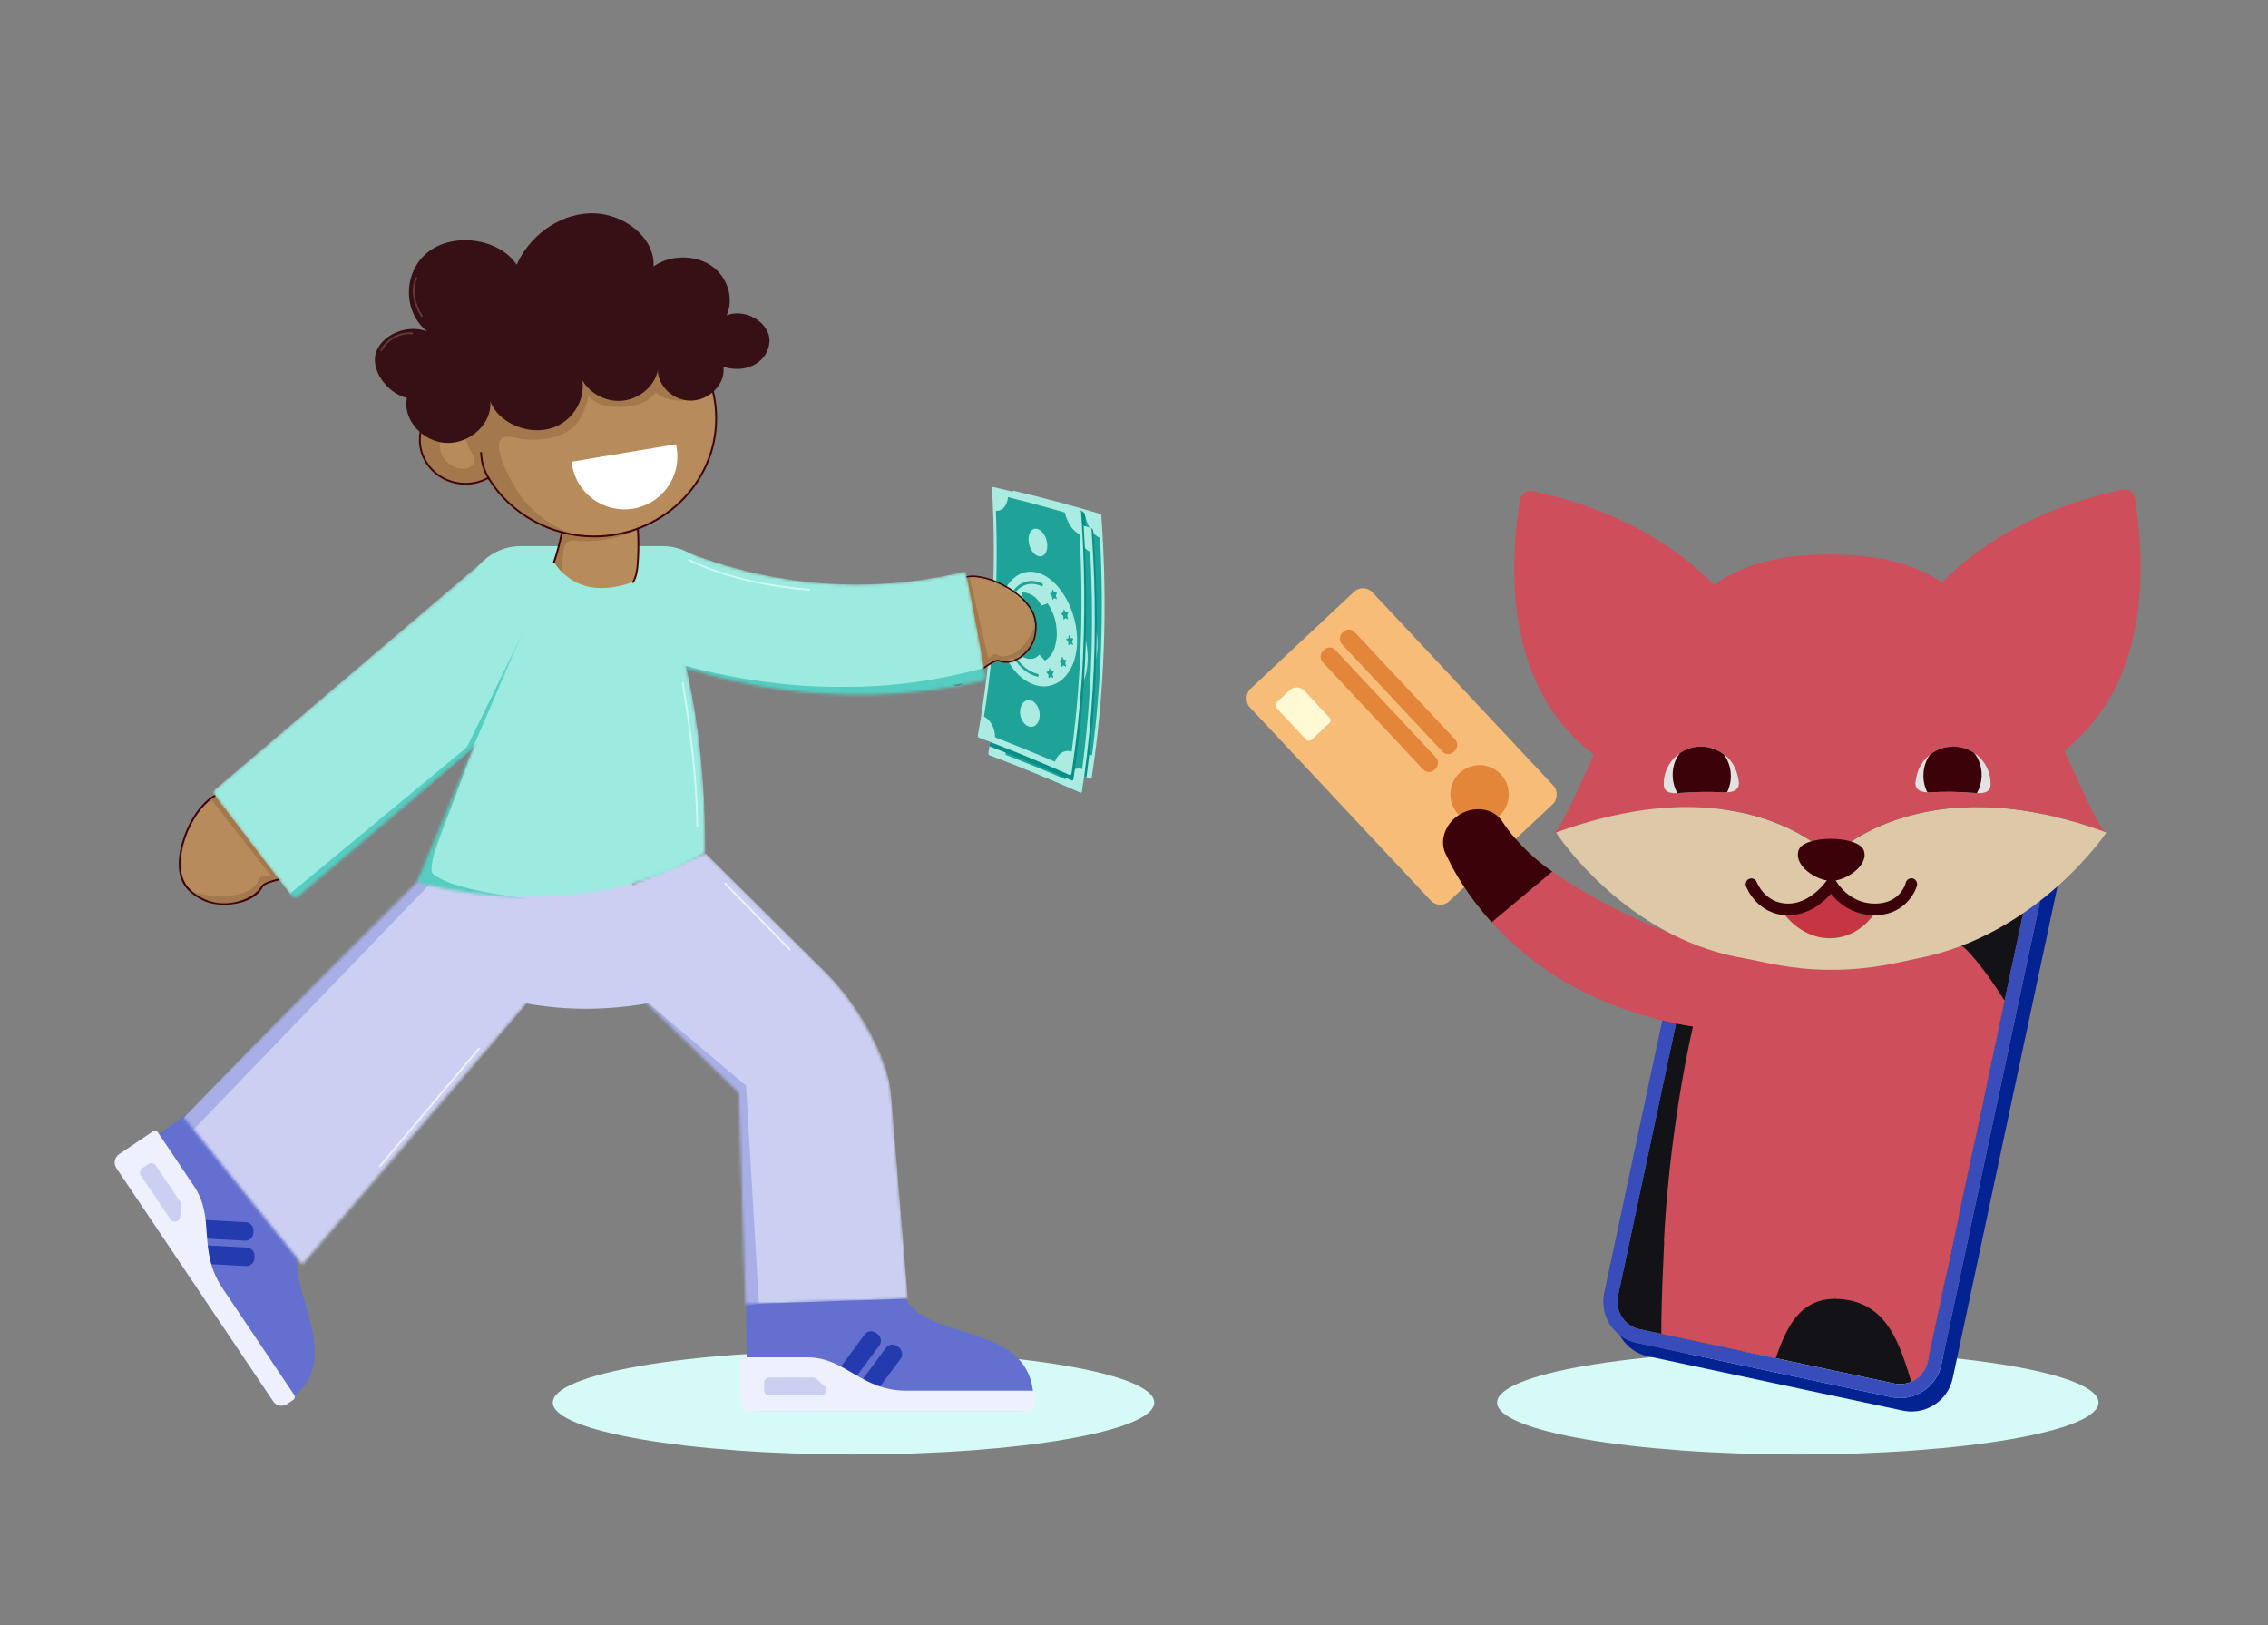 <?xml version="1.0" encoding="UTF-8"?>
<svg id="uuid-3084523f-8916-4aac-b112-0e6d3fe8f628" data-name="Layer 1" xmlns="http://www.w3.org/2000/svg" xmlns:xlink="http://www.w3.org/1999/xlink" viewBox="0 0 786.25 563.29">
  <rect x="0" y="0" width="786.25" height="563.29" fill="#808080" stroke="none"/>
  <defs>
    <style>
      .uuid-c0e9f8d9-6f16-4a1f-812f-b810c907e719 {
        fill: none;
      }

      .uuid-f1db288e-a409-45e6-b1ad-81bb71abadce {
        fill: #233bae;
      }

      .uuid-90fa1cfe-93c5-4ff3-86df-46e9e44de2ca {
        fill: #e3863a;
      }

      .uuid-3555ac46-0170-4856-a9cf-82674c9d2413 {
        fill: #032393;
      }

      .uuid-180ef225-e0ff-4c45-a7b9-fcbb8f1070b8 {
        fill: #fff9d4;
      }

      .uuid-34a4ba2d-4815-49aa-b939-dce3a898ac27 {
        mask: url(#uuid-07f3f362-f796-42f5-ac2c-258a91aa4f88);
      }

      .uuid-3e7834d5-b60d-4196-abb1-327054b2f6a9 {
        clip-path: url(#uuid-0445baf8-5472-4eef-8422-5eccf0c626d0);
      }

      .uuid-06958a8b-7a11-4d79-a048-ffa1a73f8ef1 {
        fill: #e2e2e2;
      }

      .uuid-3b10b37c-15e9-4290-a3e4-b915fdc860af {
        mask: url(#uuid-0c53fc40-d5dc-450d-984d-b5edaf35b06e);
      }

      .uuid-7d46abfa-fba1-428c-b326-1fa05a0f9487 {
        fill: #3b0309;
      }

      .uuid-7442a828-c65a-4c09-9f80-7aedf5a15333 {
        fill: #cbcff1;
      }

      .uuid-527fc15f-3d92-4444-a48c-208fefd8b46f {
        fill: #420308;
      }

      .uuid-16cbcfd4-6b08-4570-831b-2c92e663a6b2 {
        mask: url(#uuid-24d18688-5a94-4852-b4f1-53fc64554658);
      }

      .uuid-61b34251-c64d-4259-8a26-998648800981 {
        fill: #9ceae0;
      }

      .uuid-bc0a627a-515f-41c1-a1b3-9526e5c7e788 {
        fill: #b78b5a;
      }

      .uuid-e7ff74af-600e-41ed-8788-53f4b8c488c2 {
        fill: #a8afe6;
      }

      .uuid-9af32958-814a-4134-85dd-bca29cbd4b74 {
        fill: #068e87;
      }

      .uuid-0980a340-a32a-46e9-be43-8334301d9cec {
        fill: #a3784c;
      }

      .uuid-27c91e09-8f0c-4e3b-9d89-7ca90349bade {
        fill: #abece2;
      }

      .uuid-696bb58d-7c77-4bad-ba91-01e018eff574 {
        mask: url(#uuid-6c1921ab-66e5-4338-8a9b-29352732f84c);
      }

      .uuid-86609ce3-e827-4dbf-a9f8-b544626d1b85 {
        fill: #fff;
      }

      .uuid-02feb5b7-4c2a-4df0-8111-91a9e58546e3 {
        fill: #ce4e5b;
      }

      .uuid-65542796-6844-4c9c-8cde-45e436a31f9a {
        fill: #131217;
      }

      .uuid-28d01683-262c-44e3-bcfd-6f95d1880be4 {
        mask: url(#uuid-843a2f9e-b832-45a5-a44f-c1efb6cb1494);
      }

      .uuid-e413a828-11fd-45e5-82a1-fc7c484637cb {
        mask: url(#uuid-bb55b827-7b48-41b6-a4ef-33debaaf3530);
      }

      .uuid-8408b71b-42f7-44c9-8fb5-3bc77877ebdb {
        fill: #361014;
      }

      .uuid-336f7d82-cf82-4693-90b4-6598f7f70d49 {
        fill: #6470d0;
      }

      .uuid-488ab85a-b5ae-484c-a422-d245e837923d {
        fill: #cef8f3;
      }

      .uuid-8559e494-02d1-414a-8e5a-78f5ddd789c7 {
        fill: #c53543;
      }

      .uuid-077f5bdf-922a-4de5-8281-d00c61adf121 {
        fill: #66383b;
      }

      .uuid-8bc23e6f-5989-464d-8f12-ebea44ac4625 {
        fill: #ddc9a7;
      }

      .uuid-3fe7a985-4b8e-4570-a346-95b95015a30a {
        fill: #f7bc78;
      }

      .uuid-ae315752-2922-4294-893c-569034d5a4cd {
        fill: #eff0fd;
      }

      .uuid-220cb265-05ce-413c-8686-21bf0c7fc8c3 {
        fill: #55cdc1;
      }

      .uuid-933f6d81-ff89-4467-9e4d-e5c2ca09b03c {
        mask: url(#uuid-06321da8-4a49-4124-a5ce-817acd76506b);
      }

      .uuid-e4eb73c2-5342-4ebc-a4b0-998aab3f4369 {
        fill: #d6faf5;
      }

      .uuid-8f260212-5c65-41a0-ae5c-68df36afedc7 {
        fill: #384cba;
      }

      .uuid-464eb05e-836a-4c94-b370-932afb555a55 {
        mask: url(#uuid-87dcc054-2b5e-4b18-9dbd-acfa22ec2038);
      }

      .uuid-1847d0bb-7065-4e9d-8cc0-2802ec24f1d2 {
        fill: #1fa298;
      }
    </style>
    <mask id="uuid-24d18688-5a94-4852-b4f1-53fc64554658" data-name="mask" x="322.37" y="198.54" width="37.85" height="39.2" maskUnits="userSpaceOnUse">
      <g id="uuid-6ddf0256-ef4e-476a-871c-4425d7bebb0b" data-name="mask0 1526 41">
        <path class="uuid-86609ce3-e827-4dbf-a9f8-b544626d1b85" d="M358.7,220.86c.7-3.16.76-6.5-1.3-9.82-4.36-7.02-16.77-12.94-23-10.86-4.86,1.63-4.27,7.71-4.45,12.61-.28,7.19-.2,14.47.24,21.8.11,1.81-.45.76.52,2.42,1.74,3,12.79-9.11,15.77-7.95,5.14,1.99,11.14-3.34,12.22-8.2h0Z"/>
      </g>
    </mask>
    <mask id="uuid-6c1921ab-66e5-4338-8a9b-29352732f84c" data-name="mask-1" x="216.97" y="190.28" width="127.01" height="52.29" maskUnits="userSpaceOnUse">
      <g id="uuid-bffd81cd-ccaf-4b67-ad1a-267f0f7d05c9" data-name="mask1 1526 41">
        <path class="uuid-86609ce3-e827-4dbf-a9f8-b544626d1b85" d="M216.97,223.62c6.46-10.99,12.66-22.1,18.61-33.34,30.86,12.92,65.05,15.78,97.71,8.11.83-.19,1.65.31,1.81,1.12,2.3,11.6,4.49,23.24,6.55,34.89.14.76-.52,1.55-1.49,1.76-41.37,9.17-84.57,4.76-123.19-12.55h0Z"/>
      </g>
    </mask>
    <mask id="uuid-0c53fc40-d5dc-450d-984d-b5edaf35b06e" data-name="mask-2" x="61.98" y="273.29" width="52.32" height="41.92" maskUnits="userSpaceOnUse">
      <g id="uuid-31f41bf6-6e86-4c1c-99e3-a9330104cd82" data-name="mask2 1526 41">
        <path class="uuid-86609ce3-e827-4dbf-a9f8-b544626d1b85" d="M70.96,312.03c-3.72-1.7-6.98-4.1-8.14-8.35-2.45-8.96,4.07-24.17,12.18-28.08,6.33-3.05,11.59,1.92,16.46,5.35,7.17,5.03,14.08,10.44,20.67,16.2,1.63,1.42,1.17.17,1.81,2.23,1.16,3.72-21.31,4.5-23.13,7.97-3.13,5.96-14.15,7.3-19.87,4.68h0Z"/>
      </g>
    </mask>
    <mask id="uuid-bb55b827-7b48-41b6-a4ef-33debaaf3530" data-name="mask-3" x="49.89" y="294.15" width="149.73" height="145.84" maskUnits="userSpaceOnUse">
      <g id="uuid-8c874e2e-4c00-428b-a3af-e312f342b829" data-name="mask3 1526 41">
        <path class="uuid-86609ce3-e827-4dbf-a9f8-b544626d1b85" d="M63.45,386.94l41.35,51.35,94.83-110.59-44.79-32.22-91.39,91.46Z"/>
      </g>
    </mask>
    <mask id="uuid-07f3f362-f796-42f5-ac2c-258a91aa4f88" data-name="mask-4" x="188.25" y="295.63" width="126.5" height="157.76" maskUnits="userSpaceOnUse">
      <g id="uuid-f0a6e9f0-5170-48a0-9720-cf4f1aa41759" data-name="mask4 1526 41">
        <path class="uuid-86609ce3-e827-4dbf-a9f8-b544626d1b85" d="M308.97,380.24l5.78,69.95-56.32,1.84-2.28-73.19-62.92-61.14,51.25-22.07,41.64,41.29c11.87,11.77,22.22,31.65,22.85,43.32Z"/>
      </g>
    </mask>
    <mask id="uuid-06321da8-4a49-4124-a5ce-817acd76506b" data-name="mask-5" x="73.51" y="193.13" width="125.76" height="120.2" maskUnits="userSpaceOnUse">
      <g id="uuid-31252826-7b96-4e64-96bc-f0a93fa813df" data-name="mask5 1526 41">
        <path class="uuid-86609ce3-e827-4dbf-a9f8-b544626d1b85" d="M103.4,310.67c-.76.65-1.9.52-2.5-.27l-26.39-34.59c-.55-.73-.45-1.77.26-2.38l94.39-80.31,30.11,36.33-95.87,81.22h0Z"/>
      </g>
    </mask>
    <mask id="uuid-843a2f9e-b832-45a5-a44f-c1efb6cb1494" data-name="mask-6" x="143.05" y="189.33" width="101.42" height="122.74" maskUnits="userSpaceOnUse">
      <g id="uuid-6e0af545-4edc-4110-a31a-e6ba35d55c4b" data-name="mask6 1526 41">
        <path class="uuid-86609ce3-e827-4dbf-a9f8-b544626d1b85" d="M223.54,189.34c15.73,33.05,21.16,70.33,20.93,106.3-44.14,26.89-99.96,10.15-99.96,10.15l48.32-115.18,30.7-1.27h0Z"/>
      </g>
    </mask>
    <mask id="uuid-87dcc054-2b5e-4b18-9dbd-acfa22ec2038" data-name="mask-7" x="142.97" y="104.14" width="105.31" height="81.92" maskUnits="userSpaceOnUse">
      <g id="uuid-94811caa-6e68-4344-9bc0-22369cba65e0" data-name="mask7 1526 41">
        <path class="uuid-86609ce3-e827-4dbf-a9f8-b544626d1b85" d="M205.91,104.14c23.4,0,42.37,18.31,42.37,40.9s-18.97,40.9-42.37,40.9c-15.63,0-29.27-8.18-36.62-20.33-2.34,1.32-5.05,2.08-7.95,2.08-8.73,0-15.81-6.84-15.81-15.26s7.08-15.26,15.81-15.26c1.01,0,1.99.1,2.94.27,3.7-18.95,20.93-33.29,41.63-33.29h0Z"/>
      </g>
    </mask>
    <clipPath id="uuid-0445baf8-5472-4eef-8422-5eccf0c626d0">
      <path class="uuid-c0e9f8d9-6f16-4a1f-812f-b810c907e719" d="M709.25,279.65l-40.99,192.4c-.27,1.29-.79,2.46-1.49,3.48-.17.25-.36.5-.56.73-.1.12-.2.24-.31.35-.21.23-.42.44-.65.64-.09.08-.17.15-.26.23-.09.07-.17.14-.26.21-.09.07-.19.14-.28.21l-.28.2c-.29.2-.58.37-.88.53-.15.08-.3.16-.46.23-.32.15-.63.28-.96.39-.49.17-1,.3-1.51.38-.28.05-.56.08-.84.11-.08,0-.15.01-.23.02-.07,0-.14,0-.2,0-.12,0-.24,0-.35,0-.11,0-.23,0-.34,0-.1,0-.2,0-.31-.02-.03,0-.06,0-.09,0-.15-.01-.29-.03-.44-.05h0c-.16-.02-.32-.05-.48-.07-.12-.02-.23-.04-.34-.06l-88.55-18.86c-1.29-.27-2.46-.79-3.48-1.49-.25-.17-.5-.36-.73-.56-.24-.2-.46-.41-.68-.62-.16-.16-.32-.33-.46-.51-.3-.35-.57-.72-.82-1.1-.06-.09-.11-.18-.16-.26-.07-.11-.13-.22-.19-.33-.17-.31-.32-.62-.44-.93-.05-.11-.09-.21-.13-.32-.11-.29-.2-.58-.28-.87-.08-.3-.14-.6-.2-.91-.06-.34-.09-.68-.12-1.02,0-.1-.01-.19-.02-.28,0-.11,0-.22,0-.33,0-.11,0-.22,0-.34,0-.1,0-.2.02-.31,0-.03,0-.06,0-.09.01-.14.02-.28.04-.41,0-.01,0-.03,0-.04.02-.15.04-.31.07-.46.02-.12.05-.24.07-.36l40.42-189.73v-.02s.57-2.65.57-2.65c.27-1.29.79-2.46,1.49-3.48.17-.25.36-.5.56-.73.2-.24.41-.47.62-.68.22-.21.44-.42.68-.61.24-.2.48-.38.74-.55,1.01-.68,2.15-1.17,3.36-1.44.17-.04.34-.07.51-.1.12-.02.23-.04.35-.05.18-.02.35-.04.53-.05.31-.02.63-.03.94-.02.29.01.58.03.88.06h0s.08.01.12.02c.15.02.29.04.43.06.11.02.23.04.34.06l88.54,18.87c1.29.27,2.46.79,3.48,1.49.25.17.5.36.73.56.24.2.46.41.68.62.08.08.16.16.24.25.08.08.15.17.23.25.08.09.15.18.22.27.07.09.14.18.21.27.02.03.05.06.07.09.04.06.09.12.13.19.02.03.04.06.06.09.06.09.13.19.18.28.06.1.12.19.18.3.06.1.11.2.17.3.05.1.1.2.16.3.06.14.13.28.19.42.12.28.23.56.32.86.03.11.07.22.1.33.03.11.06.22.09.33.03.11.05.23.08.34.02.11.04.23.06.34.03.15.05.31.07.46.02.14.03.29.04.44,0,.03,0,.06,0,.1.01.1.01.21.01.32,0,.06,0,.12,0,.17,0,.13,0,.26,0,.39-.01.59-.09,1.18-.21,1.78h0Z"/>
    </clipPath>
  </defs>
  <g id="uuid-9d9cb58b-3f31-4f1c-a16f-7982eb97b0bf" data-name="Money_bundle">
    <g>
      <g>
        <path class="uuid-1847d0bb-7065-4e9d-8cc0-2802ec24f1d2" d="M377.99,269.33c-10.75-4.78-21.25-9.09-31.47-12.94,4.89-27.16,6.59-56.02,4.94-85.63,9.65,2.28,19.61,4.94,29.86,8,2.26,31.2,1.09,61.71-3.33,90.58Z"/>
        <path class="uuid-27c91e09-8f0c-4e3b-9d89-7ca90349bade" d="M381.36,178.12c-10.03-2.99-20.09-5.68-29.88-8-.14-.03-.27.01-.37.13-.1.11-.15.29-.14.47.09,1.65.17,3.29.24,4.94,0,.22.02.43.03.65h0c0,.16.01.32.02.48,0,.06,0,.11,0,.17.01.33.03.67.04,1,.05,1.43.1,2.86.14,4.28.27,10.28.14,20.47-.4,30.52-.25,4.6-.58,9.17-1,13.71-.9,9.81-2.2,19.49-3.88,28.99-.04.23-.08.47-.12.7-.03.17,0,.36.07.52.08.16.19.28.33.33.39.15.78.3,1.17.44,7.88,2.99,15.88,6.24,23.89,9.69,1.13.49,2.25.98,3.38,1.47.16.07.32.14.47.21.16.07.32.14.47.21.27.12.53.23.8.35.42.18.84.37,1.26.56.09.04.18.05.26.02.04-.01.07-.03.11-.05.11-.08.18-.21.21-.37,4.46-29.14,5.59-59.68,3.34-90.77-.02-.31-.2-.58-.44-.65ZM380.95,180.34c.14,2.04.27,4.08.38,6.11,1.4,25.71.47,50.99-2.77,75.36-.25,1.91-.52,3.81-.8,5.7-.05.33-.1.66-.15,1-.27-.12-.54-.24-.81-.36-.26-.12-.53-.23-.79-.35-.16-.07-.32-.14-.47-.21,0,0,0,0,0,0-.16-.07-.32-.14-.47-.21-.69-.3-1.37-.6-2.06-.9-.16-.07-.32-.14-.49-.21-6.87-2.98-13.75-5.8-20.55-8.45-1.63-.63-3.25-1.25-4.86-1.87.05-.3.11-.61.16-.91.31-1.79.61-3.58.9-5.37,1.05-6.64,1.92-13.36,2.59-20.15.63-6.36,1.1-12.78,1.4-19.24.45-9.66.52-19.44.23-29.3-.03-.89-.06-1.77-.09-2.66,0-.04,0-.08,0-.13-.01-.33-.03-.67-.04-1,0-.06,0-.11,0-.17,0-.16-.01-.32-.02-.48,0,0,0,0,0,0,0-.22-.02-.43-.03-.65-.05-1.12-.1-2.25-.16-3.38-.02-.33-.03-.67-.05-1,1.52.36,3.04.73,4.57,1.11,6.44,1.59,12.97,3.34,19.51,5.22,1.61.46,3.21.93,4.82,1.41.03.36.05.72.08,1.08Z"/>
      </g>
      <path class="uuid-27c91e09-8f0c-4e3b-9d89-7ca90349bade" d="M380.45,224.28c-.39,11-7.59,17.1-15.24,14.22-7.67-2.89-12.74-13.15-12.14-23.52.62-10.35,6.49-17.34,13.95-15.08,7.45,2.24,13.84,13.39,13.43,24.37Z"/>
      <path class="uuid-27c91e09-8f0c-4e3b-9d89-7ca90349bade" d="M351.8,178.24c2.8.7,4.97-2.07,4.72-6.26-1.7-.42-3.39-.83-5.07-1.23.14,2.5.25,4.99.35,7.48Z"/>
      <path class="uuid-27c91e09-8f0c-4e3b-9d89-7ca90349bade" d="M381.82,186.64c-2.98-.93-5.53-5.13-5.83-9.45,1.77.51,3.55,1.03,5.33,1.56.19,2.63.36,5.26.5,7.89Z"/>
      <path class="uuid-27c91e09-8f0c-4e3b-9d89-7ca90349bade" d="M347.68,249.48c2.93,1.06,4.87,5.12,4.2,8.97-1.8-.7-3.59-1.38-5.37-2.06.41-2.29.8-4.6,1.17-6.91Z"/>
      <path class="uuid-27c91e09-8f0c-4e3b-9d89-7ca90349bade" d="M379.04,261.99c-3.09-1.33-6.01.9-6.64,4.89,1.86.8,3.72,1.62,5.59,2.46.37-2.44.72-4.89,1.05-7.35Z"/>
      <path class="uuid-27c91e09-8f0c-4e3b-9d89-7ca90349bade" d="M370.11,190.31c.08,2.62-1.35,4.29-3.15,3.75-1.8-.54-3.28-3.05-3.34-5.64-.07-2.59,1.29-4.3,3.08-3.79,1.79.5,3.34,3.06,3.42,5.68Z"/>
      <path class="uuid-27c91e09-8f0c-4e3b-9d89-7ca90349bade" d="M367.45,249.93c.31-2.48-.99-5.1-2.84-5.8-1.85-.7-3.57.74-3.89,3.19-.31,2.45.9,5,2.77,5.74,1.86.74,3.66-.65,3.96-3.13Z"/>
      <path class="uuid-27c91e09-8f0c-4e3b-9d89-7ca90349bade" d="M377.99,269.33c-10.75-4.78-21.25-9.09-31.47-12.94.09-.5.18-1.01.27-1.52,10.22,3.83,20.7,8.1,31.45,12.85-.08.54-.16,1.07-.24,1.61Z"/>
      <path class="uuid-27c91e09-8f0c-4e3b-9d89-7ca90349bade" d="M381.44,180.49c-10.27-3.09-20.24-5.78-29.9-8.08-.03-.55-.06-1.1-.09-1.65,9.65,2.28,19.61,4.94,29.86,8,.04.58.08,1.16.12,1.74Z"/>
      <path class="uuid-1847d0bb-7065-4e9d-8cc0-2802ec24f1d2" d="M368.01,211.21c-1.78-3.91-4.98-4.48-6.39-4.61-.16-.02-.26.17-.23.4.43,3.45,1.36,5.77,2.16,7.21-.57.94-.81,2.2-.89,3.78,0,0,0,0,0,0-.04.82-.03,1.59.05,2.32.09.73.24,1.41.5,2.08-.93.85-2.08,2.5-2.86,5.58-.05.2.03.45.19.54,1.41.79,4.68,2.38,6.78-.32.9.93,1.65,1.65,1.93,2.13.02-.03.04-.06.07-.08-.04.03-.06.04-.06.04h0s.02-.02.06-.04c.43-.24,2.97-1.78,3.64-5.61.12-.63.38-1.51.44-3.01.06-1.49-.1-2.53-.17-3.22-.45-4.6-3.09-8.02-3.08-8.02,0,.02,0,.04-.02.05-.34.27-1.15.47-2.13.79Z"/>
      <path class="uuid-1847d0bb-7065-4e9d-8cc0-2802ec24f1d2" d="M371.09,207.28c.2.21.4.42.6.62.03.03.06.09.06.14.03.33.06.66.09.98.01.14.13.23.19.15.16-.18.32-.35.48-.53.03-.03.06-.03.1-.01.22.13.45.26.67.38.09.05.16-.06.12-.19-.1-.32-.21-.64-.31-.96-.02-.05-.02-.11,0-.15.11-.25.22-.5.32-.75.04-.1-.03-.27-.12-.27-.22-.02-.45-.04-.67-.06-.04,0-.07-.03-.1-.08-.16-.28-.31-.56-.47-.84-.06-.12-.18-.1-.19.03-.03.31-.07.61-.1.92,0,.05-.03.09-.06.1-.2.08-.41.15-.61.23-.08.03-.09.2,0,.29Z"/>
      <path class="uuid-1847d0bb-7065-4e9d-8cc0-2802ec24f1d2" d="M374.99,213.85c.21-.07.41-.14.62-.22.03-.01.06-.05.06-.1.04-.31.08-.61.12-.92.02-.13.13-.14.2-.02.16.29.31.57.47.86.03.05.06.08.1.08.23.02.45.05.68.07.09,0,.16.17.12.28-.11.25-.22.5-.34.75-.02.04-.02.1,0,.15.1.32.2.64.3.97.04.13-.03.25-.13.19-.22-.13-.45-.27-.67-.4-.04-.02-.08-.02-.1.01-.16.18-.33.35-.5.52-.07.07-.18-.02-.19-.16-.02-.33-.05-.66-.08-.99,0-.05-.03-.11-.06-.14-.2-.21-.4-.43-.6-.64-.08-.09-.08-.26,0-.29Z"/>
      <path class="uuid-1847d0bb-7065-4e9d-8cc0-2802ec24f1d2" d="M369.9,234.17c.22-.06.43-.12.65-.19.04-.01.06-.05.07-.09.06-.3.11-.6.17-.89.02-.12.14-.13.2-.01.14.28.29.57.43.85.02.05.06.08.1.08.23.03.46.06.69.09.1.01.16.17.1.27-.13.24-.26.48-.38.71-.02.04-.03.09-.01.15.09.32.17.64.26.95.04.13-.05.24-.14.18-.22-.14-.44-.28-.67-.41-.04-.02-.08-.02-.11,0-.18.16-.36.33-.54.49-.07.07-.19-.03-.19-.16,0-.32-.02-.64-.02-.97,0-.05-.02-.11-.05-.14-.19-.21-.39-.43-.58-.64-.08-.09-.07-.25.02-.28Z"/>
      <path class="uuid-1847d0bb-7065-4e9d-8cc0-2802ec24f1d2" d="M374.29,230.53c.2.22.4.43.59.65.03.04.05.09.06.14.01.33.03.65.04.98,0,.14.12.23.19.16.18-.17.35-.33.53-.5.03-.03.07-.03.11,0,.22.14.45.28.67.42.09.06.17-.05.14-.18-.09-.32-.18-.64-.27-.96-.01-.05-.01-.11,0-.15.12-.24.25-.48.37-.72.05-.1-.01-.26-.11-.28-.23-.03-.46-.06-.69-.09-.04,0-.08-.04-.1-.08-.15-.29-.3-.57-.44-.86-.06-.12-.18-.11-.2.02-.05.3-.1.6-.15.91,0,.05-.03.09-.07.1-.21.06-.43.13-.64.19-.09.03-.1.19-.02.28Z"/>
      <path class="uuid-1847d0bb-7065-4e9d-8cc0-2802ec24f1d2" d="M376.7,222.78c.21-.07.42-.14.64-.2.03-.01.06-.05.07-.1.05-.31.09-.61.13-.92.02-.13.14-.14.2-.02.15.29.3.58.46.86.03.05.06.08.1.08.23.03.46.06.69.08.1.01.16.18.11.28-.12.25-.24.49-.35.74-.02.04-.02.1,0,.15.1.32.19.65.29.97.04.13-.04.25-.13.19-.23-.14-.45-.28-.68-.41-.04-.02-.08-.02-.1,0-.17.17-.34.34-.51.51-.07.07-.18-.02-.19-.16-.02-.33-.04-.66-.06-.99,0-.05-.02-.11-.06-.14-.2-.22-.4-.43-.6-.65-.08-.09-.08-.26.01-.29Z"/>
      <path class="uuid-1847d0bb-7065-4e9d-8cc0-2802ec24f1d2" d="M366.91,235.86s-.09.02-.14,0c-.43-.09-.87-.22-1.3-.37-3.1-1.14-5.86-3.82-7.77-7.54-1.88-3.67-2.79-8.03-2.56-12.29.26-4.6,1.82-8.55,4.28-10.85,2.14-2,4.84-2.63,7.61-1.77.42.13.85.3,1.27.5.21.1.34.4.29.66-.05.27-.26.4-.46.31-.39-.18-.78-.34-1.18-.46-2.6-.8-5.03-.24-7.04,1.64-2.3,2.15-3.76,5.86-4.01,10.19-.22,4.01.63,8.12,2.4,11.58,1.79,3.48,4.37,5.98,7.26,7.05.4.15.81.26,1.21.35.21.05.38.31.37.59,0,.22-.11.38-.26.42Z"/>
    </g>
    <path class="uuid-9af32958-814a-4134-85dd-bca29cbd4b74" d="M377.69,182.82c-1.77-.53-3.28.11-5.06-.39-.58-.17-1.17-.33-1.75-.5-5.44-1.54-10.86-2.98-16.22-4.31-.5-.13-1.01-.25-1.51-.37h0c-.3-.08-.61-.15-.91-.22-.16-.04-.32-.08-.49-.12,0,0,0,0,0,0-.16-.04-.32-.08-.49-.12-.84-.2-1.68-.4-2.51-.6-.14-.03-.27.01-.37.13-.1.12-.15.29-.14.47,0,.14.02.29.02.44.11,1.95.2,3.89.28,5.84.98,24.43-.34,48.36-3.92,71.34-.28,1.8-.58,3.6-.88,5.39-.09.51-.18,1.01-.27,1.52-.04.2-.07.4-.11.61,10.24,3.87,20.71,8.18,31.13,12.81.09.04.18.05.26.02.04-.01.07-.03.11-.05.11-.08.18-.21.21-.37.27-1.76.53-3.52.77-5.29.27.12.53.23.8.35.03-.21.06-.41.08-.62.03-.21.06-.41.08-.62.04-.33.09-.67.13-1,.24-1.84.46-3.68.68-5.53,1.27-11.03,2.07-22.23,2.41-33.56.09-2.91.14-5.84.17-8.77.1-11.38-.27-22.88-1.11-34.46,0-.03-.07-.64-.07-.67-.06-1.09-1.32-1.34-1.32-1.34Z"/>
    <g>
      <g>
        <path class="uuid-1847d0bb-7065-4e9d-8cc0-2802ec24f1d2" d="M374.59,274.12c-10.75-4.78-21.25-9.09-31.47-12.94,4.89-27.16,6.59-56.02,4.94-85.63,9.65,2.28,19.61,4.94,29.86,8,2.26,31.2,1.09,61.71-3.33,90.58Z"/>
        <path class="uuid-27c91e09-8f0c-4e3b-9d89-7ca90349bade" d="M370.88,181.93c-.05-.09-.11-.17-.16-.26-.05-.09-.1-.18-.15-.27h0c-5.25-1.49-10.43-2.87-15.52-4.15-.28-.07-.57-.14-.85-.21-.36-.09-.72-.18-1.07-.27,0,.05,0,.11,0,.16,0,.05,0,.09,0,.14,0,.05,0,.1,0,.15,0,.03,0,.06,0,.08,0,.04,0,.07,0,.11.45.11.89.22,1.34.33,5.47,1.37,11,2.85,16.55,4.43-.05-.08-.1-.16-.16-.24ZM370.88,181.93c-.05-.09-.11-.17-.16-.26-.05-.09-.1-.18-.15-.27h0c-5.25-1.49-10.43-2.87-15.52-4.15-.28-.07-.57-.14-.85-.21-.36-.09-.72-.18-1.07-.27,0,.05,0,.11,0,.16,0,.05,0,.09,0,.14,0,.05,0,.1,0,.15,0,.03,0,.06,0,.08,0,.04,0,.07,0,.11.45.11.89.22,1.34.33,5.47,1.37,11,2.85,16.55,4.43-.05-.08-.1-.16-.16-.24ZM377.97,182.91c-.09-.03-.19-.06-.28-.08-.68-.2-1.36-.4-2.04-.6-.2-.06-.4-.12-.59-.17-.16-.05-.33-.1-.49-.14-.16-.05-.33-.1-.49-.14-1.3-.38-2.6-.75-3.89-1.12-4.93-1.39-9.84-2.71-14.71-3.93-1.1-.28-2.19-.55-3.28-.82-.16-.04-.32-.08-.49-.12-.16-.04-.32-.08-.49-.12-.86-.21-1.72-.42-2.57-.62-.19-.05-.38-.09-.56-.13-.14-.03-.27.01-.37.13-.1.11-.15.29-.14.47.01.27.03.53.04.8.52,9.63.68,19.19.49,28.65-.13,6.38-.41,12.72-.86,19-.67,9.41-1.7,18.7-3.09,27.84-.17,1.09-.34,2.18-.51,3.26-.05.31-.1.61-.15.92-.03.2-.07.41-.1.61h0c-.03.21-.07.41-.1.61-.08.5-.17,1-.26,1.5-.13.75-.26,1.5-.4,2.26-.03.17,0,.36.07.52.08.16.19.28.33.33.11.04.22.08.33.12,10.24,3.87,20.71,8.18,31.13,12.81.09.04.18.05.26.02.04-.01.07-.03.11-.05.11-.08.18-.21.21-.37.27-1.76.53-3.52.77-5.29.03-.21.06-.41.09-.62.03-.2.06-.41.08-.62.05-.33.09-.66.13-1,.23-1.72.45-3.44.65-5.17,1.2-10.09,2-20.32,2.41-30.66.2-4.97.31-9.96.32-14.97.04-10.53-.32-21.16-1.08-31.86,0-.05,0-.1-.01-.15,0-.14-.02-.28-.03-.42-.02-.31-.2-.58-.44-.65ZM377.55,185.13c.14,2.04.27,4.08.38,6.11.4,7.26.61,14.49.63,21.67.01,3.21-.01,6.41-.08,9.6-.01.7-.03,1.4-.05,2.1-.07,2.91-.18,5.81-.31,8.7-.45,9.64-1.24,19.17-2.37,28.58-.18,1.5-.37,3-.57,4.49,0,.07-.02.14-.03.21-.03.26-.07.52-.11.79-.03.21-.06.41-.08.62s-.06.41-.09.62c-.17,1.23-.35,2.46-.53,3.68-.05.33-.1.66-.15,1-1.7-.75-3.4-1.5-5.1-2.23-6.87-2.98-13.75-5.8-20.55-8.45-1.63-.63-3.25-1.25-4.86-1.87.05-.3.11-.61.16-.91.05-.26.09-.52.13-.78.09-.5.17-1,.26-1.5.04-.2.07-.41.1-.61h0c.03-.2.07-.41.1-.61.05-.31.1-.62.15-.93.05-.32.1-.64.15-.96.02-.15.05-.29.07-.44h0c1.43-9.12,2.51-18.39,3.23-27.78.16-2.01.29-4.03.41-6.05h0c.22-3.6.38-7.21.49-10.84,0,0,0,0,0,0,.06-2.07.11-4.14.14-6.21.1-6.63.02-13.31-.22-20.03-.07-1.93-.16-3.87-.26-5.8-.02-.33-.03-.67-.05-1,.89.21,1.79.43,2.69.65.16.04.32.08.49.12.16.04.32.08.49.12.3.07.6.15.9.22.45.11.89.22,1.34.33,5.47,1.37,11,2.85,16.55,4.43.54.15,1.08.31,1.62.46h0c.5.14,1,.29,1.5.43.16.05.33.09.49.14h0c.16.05.33.09.49.14.2.06.4.12.6.18.58.17,1.16.34,1.74.51.03.36.05.72.08,1.08Z"/>
      </g>
      <path class="uuid-27c91e09-8f0c-4e3b-9d89-7ca90349bade" d="M377.05,229.07c-.39,11-7.59,17.1-15.24,14.22-7.67-2.89-12.74-13.15-12.14-23.52.62-10.35,6.49-17.34,13.95-15.08,7.45,2.24,13.84,13.39,13.43,24.37Z"/>
      <path class="uuid-27c91e09-8f0c-4e3b-9d89-7ca90349bade" d="M348.4,183.03c2.8.7,4.97-2.07,4.72-6.26-1.7-.42-3.39-.83-5.07-1.23.14,2.5.25,4.99.35,7.48Z"/>
      <path class="uuid-27c91e09-8f0c-4e3b-9d89-7ca90349bade" d="M378.42,191.43c-2.98-.93-5.53-5.13-5.83-9.45,1.77.51,3.55,1.03,5.33,1.56.19,2.63.36,5.26.5,7.89Z"/>
      <path class="uuid-27c91e09-8f0c-4e3b-9d89-7ca90349bade" d="M344.28,254.26c2.93,1.06,4.87,5.12,4.2,8.97-1.8-.7-3.59-1.38-5.37-2.06.41-2.29.8-4.6,1.17-6.91Z"/>
      <path class="uuid-27c91e09-8f0c-4e3b-9d89-7ca90349bade" d="M375.64,266.77c-3.09-1.33-6.01.9-6.64,4.89,1.86.8,3.72,1.62,5.59,2.46.37-2.44.72-4.89,1.05-7.35Z"/>
      <path class="uuid-27c91e09-8f0c-4e3b-9d89-7ca90349bade" d="M366.71,195.1c.08,2.62-1.35,4.29-3.15,3.75-1.8-.54-3.28-3.05-3.34-5.64-.07-2.59,1.29-4.3,3.08-3.79,1.79.5,3.34,3.06,3.42,5.68Z"/>
      <path class="uuid-27c91e09-8f0c-4e3b-9d89-7ca90349bade" d="M364.05,254.71c.31-2.48-.99-5.1-2.84-5.8-1.85-.7-3.57.74-3.89,3.19-.31,2.45.9,5,2.77,5.74,1.86.74,3.66-.65,3.96-3.13Z"/>
      <path class="uuid-27c91e09-8f0c-4e3b-9d89-7ca90349bade" d="M374.59,274.12c-10.75-4.78-21.25-9.09-31.47-12.94.09-.5.18-1.01.27-1.52,10.22,3.83,20.7,8.1,31.45,12.85-.08.54-.16,1.07-.24,1.61Z"/>
      <path class="uuid-27c91e09-8f0c-4e3b-9d89-7ca90349bade" d="M378.04,185.28c-10.27-3.09-20.24-5.78-29.9-8.08-.03-.55-.06-1.1-.09-1.65,9.65,2.28,19.61,4.94,29.86,8,.04.58.08,1.16.12,1.74Z"/>
      <path class="uuid-1847d0bb-7065-4e9d-8cc0-2802ec24f1d2" d="M364.62,216c-1.78-3.91-4.98-4.48-6.39-4.61-.16-.02-.26.17-.23.4.43,3.45,1.36,5.77,2.16,7.21-.57.94-.81,2.2-.89,3.78,0,0,0,0,0,0-.04.82-.03,1.59.05,2.32.09.73.24,1.41.5,2.08-.93.85-2.08,2.5-2.86,5.58-.05.2.03.45.19.54,1.41.79,4.68,2.38,6.78-.32.9.93,1.65,1.65,1.93,2.13.02-.03.04-.06.07-.08-.04.03-.06.04-.06.04h0s.02-.02.06-.04c.43-.24,2.97-1.78,3.64-5.61.12-.63.38-1.51.44-3.01.06-1.49-.1-2.53-.17-3.22-.45-4.6-3.09-8.02-3.08-8.02,0,.02,0,.04-.02.05-.34.27-1.15.47-2.13.79Z"/>
      <path class="uuid-1847d0bb-7065-4e9d-8cc0-2802ec24f1d2" d="M367.69,212.07c.2.21.4.42.6.62.03.03.06.09.06.14.03.33.06.66.09.98.01.14.13.23.19.15.16-.18.32-.35.48-.53.03-.03.06-.03.1-.01.22.13.45.26.67.38.09.05.16-.06.12-.19-.1-.32-.21-.64-.31-.96-.02-.05-.02-.11,0-.15.11-.25.22-.5.32-.75.04-.1-.03-.27-.12-.27-.22-.02-.45-.04-.67-.06-.04,0-.07-.03-.1-.08-.16-.28-.31-.56-.47-.84-.06-.12-.18-.1-.19.03-.03.31-.07.61-.1.92,0,.05-.03.09-.06.1-.2.08-.41.15-.61.23-.08.03-.09.2,0,.29Z"/>
      <path class="uuid-1847d0bb-7065-4e9d-8cc0-2802ec24f1d2" d="M371.59,218.64c.21-.07.41-.14.62-.22.03-.01.06-.05.06-.1.04-.31.08-.61.12-.92.02-.13.13-.14.2-.02.16.29.31.57.47.86.03.05.06.08.1.08.23.02.45.05.68.07.09,0,.16.17.12.28-.11.25-.22.5-.34.75-.02.04-.02.1,0,.15.1.32.2.64.3.97.04.13-.03.25-.13.19-.22-.13-.45-.27-.67-.4-.04-.02-.08-.02-.1.01-.16.18-.33.35-.5.52-.07.07-.18-.02-.19-.16-.02-.33-.05-.66-.08-.99,0-.05-.03-.11-.06-.14-.2-.21-.4-.43-.6-.64-.08-.09-.08-.26,0-.29Z"/>
      <path class="uuid-1847d0bb-7065-4e9d-8cc0-2802ec24f1d2" d="M366.5,238.96c.22-.06.43-.12.65-.19.04-.01.06-.05.07-.09.06-.3.11-.6.17-.89.02-.12.14-.13.2-.01.14.28.29.57.43.85.02.05.06.08.1.08.23.03.46.06.69.09.1.01.16.17.1.27-.13.24-.26.48-.38.71-.02.04-.03.09-.01.15.09.32.17.64.26.95.04.13-.05.24-.14.18-.22-.14-.44-.28-.67-.41-.04-.02-.08-.02-.11,0-.18.16-.36.33-.54.49-.07.07-.19-.03-.19-.16,0-.32-.02-.64-.02-.97,0-.05-.02-.11-.05-.14-.19-.21-.39-.43-.58-.64-.08-.09-.07-.25.02-.28Z"/>
      <path class="uuid-1847d0bb-7065-4e9d-8cc0-2802ec24f1d2" d="M370.89,235.31c.2.22.4.43.59.65.03.04.05.09.06.14.01.33.03.65.04.98,0,.14.12.23.19.16.18-.17.35-.33.53-.5.03-.03.07-.03.11,0,.22.14.45.28.67.42.09.06.17-.05.14-.18-.09-.32-.18-.64-.27-.96-.01-.05-.01-.11,0-.15.12-.24.25-.48.37-.72.05-.1-.01-.26-.11-.28-.23-.03-.46-.06-.69-.09-.04,0-.08-.04-.1-.08-.15-.29-.3-.57-.44-.86-.06-.12-.18-.11-.2.02-.05.3-.1.6-.15.91,0,.05-.03.09-.07.1-.21.06-.43.13-.64.19-.09.03-.1.19-.02.28Z"/>
      <path class="uuid-1847d0bb-7065-4e9d-8cc0-2802ec24f1d2" d="M373.31,227.56c.21-.07.42-.14.64-.2.03-.01.06-.05.07-.1.05-.31.09-.61.13-.92.02-.13.14-.14.2-.02.15.29.3.58.46.86.03.05.06.08.1.08.23.03.46.06.69.08.1.01.16.18.11.28-.12.25-.24.49-.35.74-.02.04-.02.1,0,.15.1.32.19.65.29.97.04.13-.04.25-.13.19-.23-.14-.45-.28-.68-.41-.04-.02-.08-.02-.1,0-.17.17-.34.34-.51.51-.07.07-.18-.02-.19-.16-.02-.33-.04-.66-.06-.99,0-.05-.02-.11-.06-.14-.2-.22-.4-.43-.6-.65-.08-.09-.08-.26.01-.29Z"/>
      <path class="uuid-1847d0bb-7065-4e9d-8cc0-2802ec24f1d2" d="M363.51,240.65s-.09.02-.14,0c-.43-.09-.87-.22-1.3-.37-3.1-1.14-5.86-3.82-7.77-7.54-1.88-3.67-2.79-8.03-2.56-12.29.26-4.6,1.82-8.55,4.28-10.85,2.14-2,4.84-2.63,7.61-1.77.42.13.85.3,1.27.5.21.1.34.4.29.66-.05.27-.26.41-.46.31-.39-.18-.78-.34-1.18-.46-2.6-.8-5.03-.24-7.04,1.64-2.3,2.15-3.76,5.86-4.01,10.19-.22,4.01.63,8.12,2.4,11.58,1.79,3.48,4.37,5.98,7.26,7.05.4.15.81.26,1.21.35.21.05.38.31.37.59,0,.22-.11.38-.26.42Z"/>
    </g>
    <path class="uuid-9af32958-814a-4134-85dd-bca29cbd4b74" d="M374.83,178.63c-.16-.05-.33-.1-.49-.15h0c-.16-.05-.33-.1-.49-.15-1.6-.47-3.2-.94-4.8-1.4-6.56-1.88-13.11-3.62-19.57-5.21-1.46-.36-2.91-.71-4.35-1.05-.06-.01-.12-.01-.18,0-.07.02-.14.06-.19.13-.07.08-.12.2-.13.32,0,.05,0,.1,0,.15.11,1.9.2,3.79.28,5.69,1.01,24.44-.27,48.39-3.81,71.4-.23,1.5-.47,3-.72,4.5,0,0,0,0,0,.02-.05.29-.1.58-.15.87-.05.3-.1.61-.16.91-.04.2-.07.41-.11.61h0c-.04.2-.07.41-.11.61,1.15.43,2.3.87,3.45,1.32-.08.5-.17,1-.26,1.5.16.06.32.12.48.18.16.06.32.12.48.19,1.52.59,3.05,1.18,4.58,1.79,6.96,2.75,13.98,5.69,20.99,8.78.66.29,1.31.58,1.97.87.09.04.18.05.26.02.04-.01.07-.03.11-.05.11-.08.18-.21.21-.37.18-1.17.35-2.34.52-3.52,1.45-10.11,2.5-20.38,3.15-30.78h0c.29-4.59.5-9.2.63-13.83h0c.3-10.57.19-21.25-.32-32.01-.08-1.79-.18-3.57-.29-5.36-.02-.36-.04-.71-.07-1.07-.01-.22-.03-.44-.04-.66-.01-.22-.03-.44-.04-.66-.2-.06-.4-.12-.59-.17-.07-1.14-.14-2.28-.22-3.42Z"/>
    <path class="uuid-9af32958-814a-4134-85dd-bca29cbd4b74" d="M376.11,178.27c.16,1.31.22,4.16.22,4.16l-1.28-.38s-.68-3.72-.86-5.27c.84.21,1.87,1.06,1.92,1.48Z"/>
    <g>
      <g>
        <path class="uuid-1847d0bb-7065-4e9d-8cc0-2802ec24f1d2" d="M370.94,268.03c-10.75-4.78-21.25-9.09-31.47-12.94,4.89-27.16,6.59-56.02,4.94-85.63,9.65,2.28,19.61,4.94,29.86,8,2.26,31.2,1.09,61.71-3.33,90.58Z"/>
        <path class="uuid-27c91e09-8f0c-4e3b-9d89-7ca90349bade" d="M374.31,176.82c-10.03-2.99-20.09-5.69-29.88-8-.14-.03-.27.01-.37.13-.1.11-.15.29-.14.47,1.64,29.4-.02,58.14-4.93,85.44-.03.17,0,.36.07.52.08.16.19.28.33.33.15.06.3.12.46.17,1.15.43,2.3.87,3.45,1.32.16.06.32.12.48.18h0c.16.06.32.12.48.19,1.34.52,2.67,1.04,4.02,1.57,7.29,2.89,14.66,5.99,22,9.25.19.08.38.17.57.25.09.04.18.05.26.02.04-.01.07-.03.11-.05.11-.08.18-.21.21-.37.06-.38.12-.76.17-1.14,1.44-9.58,2.51-19.3,3.23-29.14.2-2.78.38-5.57.52-8.37.02-.31.03-.62.05-.94,0-.12.01-.25.02-.38.02-.31.03-.62.04-.93.12-2.65.22-5.31.29-7.97h0c.26-9.94.17-19.98-.29-30.09-.07-1.62-.15-3.23-.25-4.85-.02-.36-.04-.71-.06-1.07-.01-.22-.03-.44-.04-.66h0c-.01-.22-.03-.44-.04-.66-.07-1.14-.14-2.28-.22-3.42-.03-.39-.05-.77-.08-1.16-.02-.31-.21-.58-.44-.65ZM373.9,179.04c.06.91.12,1.82.18,2.72.01.22.03.44.04.66h0c.01.22.03.44.04.66.02.36.04.71.06,1.07.02.34.04.67.06,1.01.05.89.09,1.78.14,2.67.47,9.74.6,19.41.41,28.99-.07,3.28-.17,6.54-.32,9.8-.04,1.01-.09,2.02-.15,3.03-.18,3.36-.39,6.7-.65,10.04-.54,7.01-1.27,13.95-2.19,20.82-.25,1.91-.52,3.81-.8,5.7-.05.33-.1.66-.15,1-1.7-.75-3.4-1.5-5.1-2.23-5.94-2.57-11.88-5.03-17.76-7.36-.93-.37-1.86-.73-2.78-1.09-.15-.06-.3-.12-.46-.18-.16-.06-.32-.12-.48-.19-.16-.06-.32-.12-.48-.19-1.15-.44-2.3-.88-3.44-1.32,0,0,0,0,0,0,.05-.3.11-.61.16-.91.05-.29.1-.58.15-.87,0,0,0-.01,0-.02.26-1.49.51-2.99.74-4.49,3.64-22.98,5.03-46.92,4.13-71.35-.07-1.93-.16-3.87-.26-5.8,0-.18-.02-.36-.03-.53,0-.16-.02-.31-.02-.46,1.52.36,3.04.73,4.57,1.11,6.44,1.59,12.97,3.34,19.51,5.22,1.61.46,3.22.93,4.82,1.41,0,.13.02.25.03.38.02.23.03.47.05.7Z"/>
      </g>
      <path class="uuid-27c91e09-8f0c-4e3b-9d89-7ca90349bade" d="M373.39,222.98c-.39,11-7.59,17.1-15.24,14.22-7.67-2.89-12.74-13.15-12.14-23.52.62-10.35,6.49-17.34,13.95-15.08,7.45,2.24,13.84,13.39,13.43,24.37Z"/>
      <path class="uuid-27c91e09-8f0c-4e3b-9d89-7ca90349bade" d="M344.75,176.94c2.8.7,4.97-2.07,4.72-6.26-1.7-.42-3.39-.83-5.07-1.23.14,2.5.25,4.99.35,7.48Z"/>
      <path class="uuid-27c91e09-8f0c-4e3b-9d89-7ca90349bade" d="M374.76,185.34c-2.98-.93-5.53-5.13-5.83-9.45,1.77.51,3.55,1.03,5.33,1.56.19,2.63.36,5.26.5,7.89Z"/>
      <path class="uuid-27c91e09-8f0c-4e3b-9d89-7ca90349bade" d="M340.63,248.17c2.93,1.06,4.87,5.12,4.2,8.97-1.8-.7-3.59-1.38-5.37-2.06.41-2.29.8-4.6,1.17-6.91Z"/>
      <path class="uuid-27c91e09-8f0c-4e3b-9d89-7ca90349bade" d="M371.99,260.68c-3.09-1.33-6.01.9-6.64,4.89,1.86.8,3.72,1.62,5.59,2.46.37-2.44.72-4.89,1.05-7.35Z"/>
      <path class="uuid-27c91e09-8f0c-4e3b-9d89-7ca90349bade" d="M363.06,189.01c.08,2.62-1.35,4.29-3.15,3.75-1.8-.54-3.28-3.05-3.34-5.64-.07-2.59,1.29-4.3,3.08-3.79,1.79.5,3.34,3.06,3.42,5.68Z"/>
      <path class="uuid-27c91e09-8f0c-4e3b-9d89-7ca90349bade" d="M360.4,248.62c.31-2.48-.99-5.1-2.84-5.8-1.85-.7-3.57.74-3.89,3.19-.31,2.45.9,5,2.77,5.74,1.86.74,3.66-.65,3.96-3.13Z"/>
      <path class="uuid-27c91e09-8f0c-4e3b-9d89-7ca90349bade" d="M370.94,268.03c-10.75-4.78-21.25-9.09-31.47-12.94.09-.5.18-1.01.27-1.52,10.22,3.83,20.7,8.1,31.45,12.85-.08.54-.16,1.07-.24,1.61Z"/>
      <path class="uuid-27c91e09-8f0c-4e3b-9d89-7ca90349bade" d="M374.39,179.19c-10.27-3.09-20.24-5.78-29.9-8.08-.03-.55-.06-1.1-.09-1.65,9.65,2.28,19.61,4.94,29.86,8,.04.58.08,1.16.12,1.74Z"/>
      <path class="uuid-1847d0bb-7065-4e9d-8cc0-2802ec24f1d2" d="M360.96,209.91c-1.78-3.91-4.98-4.48-6.39-4.61-.16-.02-.26.17-.23.4.43,3.45,1.36,5.77,2.16,7.21-.57.94-.81,2.2-.89,3.78,0,0,0,0,0,0-.04.82-.03,1.59.05,2.32.09.73.24,1.41.5,2.08-.93.85-2.08,2.5-2.86,5.58-.05.2.03.45.19.54,1.41.79,4.68,2.38,6.78-.32.9.93,1.65,1.65,1.93,2.13.02-.03.04-.06.07-.08-.04.03-.06.04-.06.04h0s.02-.02.06-.04c.43-.24,2.97-1.78,3.64-5.61.12-.63.38-1.51.44-3.01.06-1.49-.1-2.53-.17-3.22-.45-4.6-3.09-8.02-3.08-8.02,0,.02,0,.04-.02.05-.34.27-1.15.47-2.13.79Z"/>
      <path class="uuid-1847d0bb-7065-4e9d-8cc0-2802ec24f1d2" d="M364.04,205.98c.2.21.4.42.6.62.03.03.06.09.06.14.03.33.06.66.09.98.01.14.13.23.19.15.16-.18.32-.35.48-.53.03-.03.06-.03.1-.01.22.13.45.26.67.38.09.05.16-.06.12-.19-.1-.32-.21-.64-.31-.96-.02-.05-.02-.11,0-.15.11-.25.22-.5.32-.75.04-.1-.03-.27-.12-.27-.22-.02-.45-.04-.67-.06-.04,0-.07-.03-.1-.08-.16-.28-.31-.56-.47-.84-.06-.12-.18-.1-.19.03-.03.31-.07.61-.1.92,0,.05-.03.09-.06.1-.2.08-.41.15-.61.23-.08.03-.09.2,0,.29Z"/>
      <path class="uuid-1847d0bb-7065-4e9d-8cc0-2802ec24f1d2" d="M367.93,212.55c.21-.07.41-.14.62-.22.03-.01.06-.05.06-.1.04-.31.08-.61.12-.92.02-.13.13-.14.2-.02.16.29.31.57.47.86.03.05.06.08.1.08.23.02.45.05.68.07.09,0,.16.17.12.28-.11.25-.22.5-.34.75-.02.04-.02.1,0,.15.1.32.2.64.3.97.04.13-.03.25-.13.19-.22-.13-.45-.27-.67-.4-.04-.02-.08-.02-.1.01-.16.18-.33.35-.5.52-.07.07-.18-.02-.19-.16-.02-.33-.05-.66-.08-.99,0-.05-.03-.11-.06-.14-.2-.21-.4-.43-.6-.64-.08-.09-.08-.26,0-.29Z"/>
      <path class="uuid-1847d0bb-7065-4e9d-8cc0-2802ec24f1d2" d="M362.85,232.87c.22-.06.43-.12.65-.19.04-.01.06-.05.07-.09.06-.3.11-.6.17-.89.02-.12.14-.13.2-.01.14.28.29.57.43.85.02.05.06.08.1.08.23.03.46.06.69.09.1.01.16.17.1.27-.13.24-.26.48-.38.71-.02.04-.03.09-.01.15.09.32.17.64.26.95.04.13-.05.24-.14.18-.22-.14-.44-.28-.67-.41-.04-.02-.08-.02-.11,0-.18.16-.36.33-.54.49-.07.07-.19-.03-.19-.16,0-.32-.02-.64-.02-.97,0-.05-.02-.11-.05-.14-.19-.22-.39-.43-.58-.64-.08-.09-.07-.25.02-.28Z"/>
      <path class="uuid-1847d0bb-7065-4e9d-8cc0-2802ec24f1d2" d="M367.24,229.22c.2.22.4.43.59.65.03.04.05.09.06.14.01.33.03.65.04.98,0,.14.12.23.19.16.18-.17.35-.33.53-.5.03-.03.07-.03.11,0,.22.14.45.28.67.42.09.06.17-.05.14-.18-.09-.32-.18-.64-.27-.96-.01-.05-.01-.11,0-.15.12-.24.25-.48.37-.72.05-.1-.01-.26-.11-.28-.23-.03-.46-.06-.69-.09-.04,0-.08-.04-.1-.08-.15-.29-.3-.57-.44-.86-.06-.12-.18-.11-.2.02-.05.3-.1.6-.15.91,0,.05-.03.09-.07.1-.21.06-.43.13-.64.19-.09.03-.1.19-.02.28Z"/>
      <path class="uuid-1847d0bb-7065-4e9d-8cc0-2802ec24f1d2" d="M369.65,221.47c.21-.07.42-.14.64-.2.03-.01.06-.05.07-.1.05-.31.09-.61.13-.92.02-.13.14-.14.2-.02.15.29.3.58.46.86.03.05.06.08.1.08.23.03.46.06.69.08.1.01.16.18.11.28-.12.25-.24.49-.35.74-.02.04-.02.1,0,.15.1.32.19.65.29.97.04.13-.04.25-.13.19-.23-.14-.45-.28-.68-.41-.04-.02-.08-.02-.1,0-.17.17-.34.34-.51.51-.07.07-.18-.02-.19-.16-.02-.33-.04-.66-.06-.99,0-.05-.02-.11-.06-.14-.2-.22-.4-.43-.6-.65-.08-.09-.08-.26.01-.29Z"/>
      <path class="uuid-1847d0bb-7065-4e9d-8cc0-2802ec24f1d2" d="M359.86,234.56s-.09.02-.14,0c-.43-.09-.87-.22-1.3-.37-3.1-1.14-5.86-3.82-7.77-7.54-1.88-3.67-2.79-8.03-2.56-12.29.26-4.6,1.82-8.55,4.28-10.85,2.14-2,4.84-2.63,7.61-1.77.42.13.85.3,1.27.5.21.1.34.4.29.66-.05.27-.26.4-.46.31-.39-.18-.78-.34-1.18-.46-2.6-.8-5.03-.24-7.04,1.64-2.3,2.15-3.76,5.86-4.01,10.19-.22,4.01.63,8.12,2.4,11.58,1.79,3.48,4.37,5.98,7.26,7.05.4.15.81.26,1.21.35.21.05.38.31.37.59,0,.22-.11.38-.26.42Z"/>
    </g>
  </g>
  <g>
    <rect class="uuid-3fe7a985-4b8e-4570-a346-95b95015a30a" x="435.45" y="229.63" width="100.84" height="58.27" rx="4.49" ry="4.49" transform="translate(342.77 -272.79) rotate(46.89)"/>
    <circle class="uuid-90fa1cfe-93c5-4ff3-86df-46e9e44de2ca" cx="512.92" cy="275.34" r="10.13"/>
    <rect class="uuid-90fa1cfe-93c5-4ff3-86df-46e9e44de2ca" x="456.54" y="236.78" width="56.5" height="6.08" rx="2.69" ry="2.69" transform="translate(328.6 -278) rotate(46.89)"/>
    <rect class="uuid-90fa1cfe-93c5-4ff3-86df-46e9e44de2ca" x="449.88" y="243.01" width="56.5" height="6.08" rx="2.69" ry="2.69" transform="translate(331.04 -271.17) rotate(46.89)"/>
    <path class="uuid-180ef225-e0ff-4c45-a7b9-fcbb8f1070b8" d="M446.4,241.49h12.77c.75,0,1.36.61,1.36,1.36v8.42c0,.75-.61,1.36-1.36,1.36h-15.01c-.75,0-1.36-.61-1.36-1.36v-6.18c0-1.99,1.61-3.6,3.6-3.6Z" transform="translate(323.39 -251.52) rotate(46.89)"/>
  </g>
  <ellipse class="uuid-e4eb73c2-5342-4ebc-a4b0-998aab3f4369" cx="295.9" cy="486.16" rx="104.25" ry="18"/>
  <ellipse class="uuid-e4eb73c2-5342-4ebc-a4b0-998aab3f4369" cx="623.25" cy="486.16" rx="104.25" ry="18"/>
  <g>
    <g class="uuid-16cbcfd4-6b08-4570-831b-2c92e663a6b2">
      <g>
        <path class="uuid-bc0a627a-515f-41c1-a1b3-9526e5c7e788" d="M358.7,220.86c.7-3.16.76-6.5-1.3-9.82-4.36-7.02-16.77-12.94-23-10.86-4.86,1.63-4.27,7.71-4.45,12.61-.28,7.19-.2,14.47.24,21.8.11,1.81-.45.76.52,2.42,1.74,2.99,12.79-9.11,15.77-7.95,5.14,1.99,11.14-3.34,12.22-8.2h0Z"/>
        <path class="uuid-527fc15f-3d92-4444-a48c-208fefd8b46f" d="M331.58,237.75c-.11,0-.21-.01-.31-.03-.35-.07-.62-.26-.8-.57l-.15-.27c-.46-.79-.5-.85-.44-1.21.03-.16.08-.42.04-1.06-.44-7.31-.52-14.65-.25-21.83.03-.62.03-1.26.05-1.9.08-4.43.17-9.46,4.58-10.93,6.25-2.09,18.87,3.85,23.29,10.96,2.36,3.78,1.89,7.53,1.34,10.01-.66,3.03-3.13,6.14-6.13,7.75-2.22,1.19-4.44,1.41-6.42.64-1.27-.5-4.6,1.99-7.52,4.19-2.91,2.19-5.68,4.26-7.27,4.26h0ZM346.56,228.82c2.32.9,4.55.17,6-.61,2.83-1.52,5.25-4.56,5.88-7.41.85-3.81.44-6.87-1.28-9.64-4.32-6.95-16.63-12.78-22.71-10.75-4.07,1.37-4.16,6-4.23,10.47-.01.65-.02,1.29-.05,1.91-.27,7.16-.19,14.49.25,21.78.04.7-.01.99-.05,1.17-.02.11.1.4.37.86l.15.27c.11.18.26.28.46.33,1.32.28,4.3-1.98,7.18-4.14,2.98-2.23,5.8-4.35,7.46-4.35.19,0,.38.03.54.1Z"/>
        <path class="uuid-0980a340-a32a-46e9-be43-8334301d9cec" d="M333.12,198.54l-10.75,21.82,10.88,15.54,20.12-6.62c3.54-1.16,6.86-4.9,6.85-9.14l-1.1-4.01c-4.2,11.05-10.99,12.49-13.5,10.79-1.35-.92-2.94,1.56-2.94,1.56,0,0-6.48-28.14-6.58-28.48l-2.98-1.47Z"/>
      </g>
    </g>
    <path class="uuid-527fc15f-3d92-4444-a48c-208fefd8b46f" d="M331.58,237.75c-.11,0-.21-.01-.31-.03-.35-.07-.62-.26-.8-.57l-.15-.27c-.46-.79-.5-.85-.44-1.21.03-.16.08-.42.04-1.06-.44-7.31-.52-14.65-.25-21.83.03-.62.03-1.26.05-1.9.08-4.43.17-9.46,4.58-10.93,6.25-2.09,18.87,3.85,23.29,10.96,2.36,3.78,1.89,7.53,1.34,10.01-.66,3.03-3.13,6.14-6.13,7.75-2.22,1.19-4.44,1.41-6.42.64-1.27-.5-4.6,1.99-7.52,4.19-2.91,2.19-5.68,4.26-7.27,4.26h0ZM346.56,228.82c2.32.9,4.55.17,6-.61,2.83-1.52,5.25-4.56,5.88-7.41.85-3.81.44-6.87-1.28-9.64-4.32-6.95-16.63-12.78-22.71-10.75-4.07,1.37-4.16,6-4.23,10.47-.01.65-.02,1.29-.05,1.91-.27,7.16-.19,14.49.25,21.78.04.7-.01.99-.05,1.17-.02.11.1.4.37.86l.15.27c.11.18.26.28.46.33,1.32.28,4.3-1.98,7.18-4.14,2.98-2.23,5.8-4.35,7.46-4.35.19,0,.38.03.54.1Z"/>
    <g class="uuid-696bb58d-7c77-4bad-ba91-01e018eff574">
      <g>
        <path class="uuid-61b34251-c64d-4259-8a26-998648800981" d="M235.59,190.28c31.33,13.12,66.11,15.87,99.22,7.74,2.5,12.55,4.87,25.13,7.09,37.75-41.89,9.68-85.77,5.4-124.92-12.15,6.46-10.99,12.66-22.1,18.61-33.34Z"/>
        <path class="uuid-220cb265-05ce-413c-8686-21bf0c7fc8c3" d="M343.08,231.25c.31,1.94.61,3.88.9,5.82-42.29,10.16-86.66,6.17-126.34-11.25.17-.58.34-1.16.5-1.74,17.89,7.96,49.25,14.64,75.55,13.98,26.38.21,47.72-6.91,47.54-6.45.61-.12,1.23-.24,1.84-.36Z"/>
      </g>
    </g>
    <g class="uuid-3b10b37c-15e9-4290-a3e4-b915fdc860af">
      <g>
        <path class="uuid-bc0a627a-515f-41c1-a1b3-9526e5c7e788" d="M70.96,312.03c-3.72-1.7-6.98-4.1-8.14-8.35-2.45-8.96,4.07-24.17,12.18-28.08,6.33-3.05,11.59,1.92,16.46,5.35,7.17,5.03,14.08,10.44,20.67,16.2,1.63,1.42,1.17.17,1.81,2.23,1.16,3.72-21.31,4.5-23.13,7.97-3.13,5.96-14.15,7.3-19.87,4.68h0Z"/>
        <path class="uuid-527fc15f-3d92-4444-a48c-208fefd8b46f" d="M70.82,312.32c-2.94-1.35-6.99-3.7-8.31-8.55-2.48-9.1,4.21-24.52,12.35-28.45,5.7-2.76,10.6.85,14.92,4.02.63.46,1.26.92,1.87,1.36,7.16,5.03,14.13,10.49,20.7,16.22.57.5.87.65,1.05.74.42.21.45.32.76,1.3l.1.34c.11.35.06.69-.13,1.01-.99,1.65-6.13,2.63-11.57,3.67-5,.95-10.66,2.03-11.45,3.53-2.22,4.22-8.07,6.11-13.38,6.11-2.59,0-5.05-.45-6.9-1.3ZM75.13,275.89c-7.92,3.83-14.43,18.85-12.01,27.72.96,3.5,3.49,6.09,7.96,8.14,7.6,3.48,17.21-.25,19.46-4.54.93-1.77,6.25-2.78,11.89-3.86,4.83-.92,10.29-1.96,11.14-3.37.1-.17.12-.33.06-.5l-.1-.34c-.17-.55-.31-.86-.43-.92-.2-.1-.54-.28-1.17-.83-6.56-5.72-13.5-11.17-20.65-16.18-.62-.43-1.25-.9-1.88-1.36-3.29-2.41-6.65-4.89-10.38-4.89-1.25,0-2.54.28-3.89.93Z"/>
        <path class="uuid-0980a340-a32a-46e9-be43-8334301d9cec" d="M73.15,276.98l1.52-3.69,31.48,6.6,4.22,20.91-26.11,12.75c-4.6,2.25-11.44,2.41-15.49-.71l-2.76-3.9c14.72,4.43,22.77-.46,23.6-3.9.45-1.85,4.38-1.43,4.38-1.43,0,0-20.62-26.3-20.83-26.64h0Z"/>
      </g>
    </g>
    <path class="uuid-527fc15f-3d92-4444-a48c-208fefd8b46f" d="M70.82,312.32c-2.94-1.35-6.99-3.7-8.31-8.55-2.48-9.1,4.21-24.52,12.35-28.45,5.7-2.76,10.6.85,14.92,4.02.63.46,1.26.92,1.87,1.36,7.16,5.03,14.13,10.49,20.7,16.22.57.5.87.65,1.05.74.42.21.45.32.76,1.3l.1.34c.11.35.06.69-.13,1.01-.99,1.65-6.13,2.63-11.57,3.67-5,.95-10.66,2.03-11.45,3.53-2.22,4.22-8.07,6.11-13.38,6.11-2.59,0-5.05-.45-6.9-1.3ZM75.13,275.89c-7.92,3.83-14.43,18.85-12.01,27.72.96,3.5,3.49,6.09,7.96,8.14,7.6,3.48,17.21-.25,19.46-4.54.93-1.77,6.25-2.78,11.89-3.86,4.83-.92,10.29-1.96,11.14-3.37.1-.17.12-.33.06-.5l-.1-.34c-.17-.55-.31-.86-.43-.92-.2-.1-.54-.28-1.17-.83-6.56-5.72-13.5-11.17-20.65-16.18-.62-.43-1.25-.9-1.88-1.36-3.29-2.41-6.65-4.89-10.38-4.89-1.25,0-2.54.28-3.89.93Z"/>
    <path class="uuid-336f7d82-cf82-4693-90b4-6598f7f70d49" d="M262.3,489.35h92.05c2.19,0,3.95-1.81,3.93-4.03-.05-28.81-40.24-19.05-45.19-37.73-.35-1.33-1.42-2.32-2.77-2.32h-48.4c-2.09,0-3.29,1.73-3.27,3.85l.31,36.36c.02,2.13,1.25,3.86,3.34,3.86h0Z"/>
    <path class="uuid-f1db288e-a409-45e6-b1ad-81bb71abadce" d="M296.09,478.21l8.73-11.77c.93-1.25.68-3.03-.55-3.98l-.58-.44c-1.23-.94-2.99-.69-3.92.56l-8.73,11.77c-.93,1.25-.68,3.03.55,3.98l.58.44c1.23.94,2.99.69,3.92-.56Z"/>
    <path class="uuid-f1db288e-a409-45e6-b1ad-81bb71abadce" d="M303.46,482.82l8.73-11.77c.93-1.25.68-3.03-.55-3.98l-.58-.44c-1.23-.94-2.99-.69-3.92.56l-8.73,11.77c-.93,1.25-.68,3.03.55,3.98l.58.44c1.23.94,2.99.69,3.92-.56Z"/>
    <path class="uuid-ae315752-2922-4294-893c-569034d5a4cd" d="M256.58,471.76v14.11c0,1.92,1.54,3.48,3.43,3.48h95.54c1.89,0,3.43-1.56,3.43-3.48v-2.56c0-.7-.56-1.26-1.25-1.26h-43.48c-15.91,0-21.02-11.56-34.45-11.56h-21.96c-.69,0-1.25.56-1.25,1.27h0Z"/>
    <path class="uuid-7442a828-c65a-4c09-9f80-7aedf5a15333" d="M264.88,479.34c0-1.02.81-1.85,1.81-1.85h15.15c.45,0,.87.17,1.21.46l2.81,2.54c1.25,1.12.46,3.22-1.21,3.22h-17.96c-1,0-1.81-.83-1.81-1.85v-2.54h0Z"/>
    <path class="uuid-336f7d82-cf82-4693-90b4-6598f7f70d49" d="M41.66,406.86l52.36,77.87c1.25,1.85,3.75,2.34,5.58,1.08,23.88-16.11-6.09-43.21,6.59-57.82.9-1.04,1.12-2.5.35-3.64l-28.52-42.4c-1.19-1.77-3.59-2.23-5.34-1.03l-29.99,20.55c-1.76,1.21-2.21,3.62-1.03,5.4h0Z"/>
    <path class="uuid-f1db288e-a409-45e6-b1ad-81bb71abadce" d="M70.11,429.24l14.74.82c1.57.09,2.9-1.12,2.99-2.68l.04-.74c.08-1.57-1.12-2.91-2.69-3l-14.74-.82c-1.57-.09-2.9,1.12-2.99,2.69l-.04.74c-.08,1.57,1.12,2.91,2.69,3Z"/>
    <path class="uuid-f1db288e-a409-45e6-b1ad-81bb71abadce" d="M70.48,438.04l14.74.82c1.57.09,2.9-1.12,2.99-2.69l.04-.74c.08-1.57-1.12-2.91-2.69-3l-14.74-.82c-1.57-.09-2.9,1.12-2.99,2.68l-.04.74c-.08,1.57,1.12,2.91,2.69,3Z"/>
    <path class="uuid-ae315752-2922-4294-893c-569034d5a4cd" d="M53,392.2l-11.71,7.87c-1.59,1.07-2.01,3.24-.94,4.84l54.34,80.82c1.07,1.61,3.24,2.03,4.83.96l2.12-1.43c.58-.39.74-1.18.34-1.76l-24.73-36.78c-9.05-13.46-2.36-24.24-10-35.6l-12.5-18.58c-.39-.58-1.18-.74-1.76-.35h0Z"/>
    <path class="uuid-7442a828-c65a-4c09-9f80-7aedf5a15333" d="M51.45,403.47c.85-.57,1.99-.34,2.56.51l8.62,12.82c.25.37.35.83.3,1.28l-.5,3.79c-.23,1.68-2.41,2.19-3.36.77l-10.22-15.19c-.57-.85-.35-1.99.5-2.56l2.1-1.41h0Z"/>
    <path class="uuid-61b34251-c64d-4259-8a26-998648800981" d="M248.47,210.59v-2.59c0-10.32-8.36-18.69-18.69-18.69h-49.4c-10.2,0-18.69,8.37-18.69,18.69v2.59c0,10.32,8.36,18.69,18.69,18.69h49.4c10.32,0,18.69-8.36,18.69-18.69Z"/>
    <g class="uuid-e413a828-11fd-45e5-82a1-fc7c484637cb">
      <g>
        <path class="uuid-7442a828-c65a-4c09-9f80-7aedf5a15333" d="M51.51,401.32l53.75,38.67,94.36-112.29-44.79-32.22-103.32,105.84Z"/>
        <path class="uuid-e7ff74af-600e-41ed-8788-53f4b8c488c2" d="M153.88,294.15l-103.99,107.52,4.03,3.56,99.01-102.88,12.28,4.88-11.33-13.08Z"/>
      </g>
    </g>
    <g class="uuid-34a4ba2d-4815-49aa-b939-dce3a898ac27">
      <g>
        <path class="uuid-7442a828-c65a-4c09-9f80-7aedf5a15333" d="M308.97,380.24l5.78,69.95-56.32,1.84-2.28-73.19-62.92-61.14,51.25-22.07,41.64,41.29c11.87,11.77,22.07,29.36,22.85,43.32Z"/>
        <path class="uuid-e7ff74af-600e-41ed-8788-53f4b8c488c2" d="M188.25,346.61l17.49-14.91,52.9,44.62,4.45,75.64-10.44,1.43-6.4-75.21c-1.26-9.82-15.18-20.41-21.8-27.78l-10.88-9.35c-.6-.58-1.49-.74-2.26-.4-6.85,3-12.37,4.56-23.05,5.96h0Z"/>
      </g>
    </g>
    <path class="uuid-7442a828-c65a-4c09-9f80-7aedf5a15333" d="M232.03,346.24c-19.54,4.57-38.56,4.57-57.08,0v-42.62c19.7,6.03,25.35,7.4,43.69,1.26l13.39,41.37Z"/>
    <g class="uuid-933f6d81-ff89-4467-9e4d-e5c2ca09b03c">
      <g>
        <path class="uuid-61b34251-c64d-4259-8a26-998648800981" d="M73.51,274.5l95.64-81.38,30.12,36.32-97.26,82.41-28.5-37.36Z"/>
        <path class="uuid-220cb265-05ce-413c-8686-21bf0c7fc8c3" d="M102.26,313.33l61.27-53.28,18.99-43.3-20.32,41.58c-.26.45-.58.85-.96,1.19l-60.88,50.38,1.9,3.43Z"/>
      </g>
    </g>
    <g class="uuid-28d01683-262c-44e3-bcfd-6f95d1880be4">
      <g>
        <path class="uuid-61b34251-c64d-4259-8a26-998648800981" d="M223.54,189.34c15.73,33.05,21.16,70.33,20.93,106.3-44.14,26.89-99.96,10.15-99.96,10.15l48.32-115.18,30.7-1.27h0Z"/>
        <path class="uuid-220cb265-05ce-413c-8686-21bf0c7fc8c3" d="M143.05,305.94l1.27-52.52s14.15,8.87,19.48,6.08c-10.42,29.92-14.45,36.34-14.19,42.29.02.55.3,1.06.76,1.38,4.75,3.36,14.37,6.09,32.14,8.23-12.69,3.07-39.45-5.46-39.45-5.46Z"/>
      </g>
    </g>
    <path class="uuid-bc0a627a-515f-41c1-a1b3-9526e5c7e788" d="M219.48,201.77c-12.21,4.23-21.4,2.01-27.43-6.93,2.06-5.65,3.88-15.71,3.88-15.71,6.01-2.17,18.25-.86,24.58-1.86.83,5.93,1.03,11.94.59,17.91-.17,2.28-.46,4.63-1.63,6.59h0Z"/>
    <path class="uuid-0980a340-a32a-46e9-be43-8334301d9cec" d="M220.74,183.75l.45-.49c.86-.36,4.8-1.97,4.23-2.7l-3.84,2.93-14.5,2.61-12.1-2.38c-1.21,6.7-3,10.7-2.94,11.13,0,0,1.59,2.34,2.75,3.36,0,0,.05-4.05.72-8.11.27-1.64,1.55-2.95,3.2-2.77,12.35,1.36,22.04-3.59,22.04-3.59h0Z"/>
    <path class="uuid-527fc15f-3d92-4444-a48c-208fefd8b46f" d="M219.47,202.11c-.06,0-.11-.01-.16-.05-.15-.09-.2-.28-.11-.43,1.16-1.95,1.43-4.35,1.58-6.45.43-5.84.25-11.73-.54-17.53-2.52.35-5.85.38-9.37.41-5.45.05-11.09.1-14.66,1.32-.25,1.39-1.96,10.39-3.86,15.58-.06.16-.25.25-.41.19-.16-.06-.25-.25-.19-.41,2.03-5.56,3.85-15.55,3.87-15.66.02-.11.1-.2.2-.24,3.66-1.32,9.45-1.37,15.04-1.42,3.65-.03,7.09-.06,9.6-.46.09-.01.17,0,.24.06.06.05.11.12.12.21.83,5.94,1.03,11.99.59,17.98-.16,2.17-.43,4.65-1.67,6.73-.06.1-.16.15-.27.15h0Z"/>
    <g class="uuid-464eb05e-836a-4c94-b370-932afb555a55">
      <g>
        <path class="uuid-bc0a627a-515f-41c1-a1b3-9526e5c7e788" d="M205.91,104.14c23.4,0,42.37,18.31,42.37,40.9s-18.97,40.9-42.37,40.9c-15.63,0-29.27-8.18-36.62-20.33-2.34,1.32-5.05,2.08-7.95,2.08-8.73,0-15.81-6.84-15.81-15.26s7.08-15.26,15.81-15.26c1.01,0,1.99.1,2.94.27,3.7-18.95,20.93-33.29,41.63-33.29h0Z"/>
        <path class="uuid-0980a340-a32a-46e9-be43-8334301d9cec" d="M246.5,134.66c-2.06.05-3.08-1.21-3.25-3.26-.05-.59.03-1.23-.25-1.76-.23-.43-.66-.72-1.08-.99-1.8-1.15-3.6-2.3-5.4-3.45-2.19-1.4-4.4-2.81-6.85-3.69-3.41-1.21-7.11-1.33-10.73-1.25-8.99.21-18,1.57-26.46,4.61-.9-.97-2.48-.17-3.59.55-6.13,3.96-13.88,4.04-21.14,4.71-7.27.67-15.24,2.55-19.36,8.58-2.62,3.84-3.19,8.73-4.11,13.2-.7,3.45-1.17,6.93-1.3,10.44-.06,1.5-.05,3.14.83,4.39.65.94,1.7,1.5,2.71,2.03,4.9,2.56,10.38,4.05,15.23,6.71,3.52,1.93,7.03,3.87,10.64,5.63,3.62,1.76,7.32,3.55,11.29,4.31,6.45,1.25,13.17-.28,19.68.63-3.18-.41-5.45-1.03-8.38-2.34-5.62-2.51-10.76-6.96-14.52-11.8-2.52-3.25-13.82-23-2.56-20.31,8.95,2.14,21.27.63,24.68-9.42.3-.89,1.73-4.54,1.21-5.36,2.76,4.36,10.04,4.68,14.59,3.98,1.88-.29,3.84-.83,5.53-1.72.44-.23,3.78-2.7,3.19-3.21,5.36,4.74,13.99,3.5,19.38-1.21h0Z"/>
        <path class="uuid-bc0a627a-515f-41c1-a1b3-9526e5c7e788" d="M155.38,150.28c-3.16,1.36-3.42,4.81-2.16,7.49,1.9,4.03,7.08,5.86,9.96,4s.47-3.89-.73-7.01c-1.23-3.19-2.59-6.39-7.07-4.47Z"/>
      </g>
    </g>
    <path class="uuid-527fc15f-3d92-4444-a48c-208fefd8b46f" d="M205.92,186.26c-15.01,0-29.06-7.74-36.73-20.22-2.4,1.29-5.11,1.97-7.84,1.97-8.89,0-16.13-6.99-16.13-15.58s7.24-15.58,16.13-15.58c.87,0,1.77.08,2.68.23,3.91-19.29,21.47-33.25,41.88-33.25,23.54,0,42.69,18.49,42.69,41.22,0,22.73-19.15,41.22-42.69,41.22h0ZM205.92,104.45c-20.21,0-37.59,13.9-41.32,33.04-.03.17-.19.28-.37.25-.98-.17-1.95-.26-2.88-.26-8.55,0-15.5,6.71-15.5,14.95,0,8.25,6.96,14.95,15.5,14.95,2.72,0,5.42-.7,7.79-2.04.15-.08.34-.04.43.11,7.52,12.44,21.45,20.18,36.34,20.18,23.19,0,42.06-18.21,42.06-40.58,0-22.38-18.87-40.58-42.06-40.58h0Z"/>
    <path class="uuid-527fc15f-3d92-4444-a48c-208fefd8b46f" d="M169.52,166.25c-.11,0-.21-.06-.27-.16-2.07-3.43-2.59-5.92-2.78-9.07-.01-.17.12-.32.3-.34.16,0,.33.12.34.3.19,3.05.68,5.47,2.69,8.79.09.15.05.34-.1.43-.05.03-.1.05-.16.05h-.01Z"/>
    <path class="uuid-8408b71b-42f7-44c9-8fb5-3bc77877ebdb" d="M141.07,137.94c-6.95-1.63-12.95-10-10.6-16.11,2.34-6.12,10.97-9.53,17.56-6.96-8.64-7.05-8.28-21.09.71-27.77,8.99-6.68,24.35-4.33,30.39,4.65,4.16-9.47,13.99-17.35,25.29-17.8,11.3-.45,22.76,8.22,22.14,18.4,5.58-4.01,14.18-4.15,19.92-.32,5.73,3.83,8.08,11.3,5.43,17.27,6.47-2.6,15.02,2.54,14.84,8.92-.17,6.38-6.94,11.62-15.99,8.95.91,5.89-5.01,11.86-11.62,11.7-6.6-.15-12.17-6.4-10.91-12.24-.1,6.31-6.29,12.06-13.29,12.33-7,.27-13.72-4.96-14.43-11.24,4.02,7.32-.18,17.33-8.56,20.43-8.39,3.09-19.18-1.39-22.02-9.14.88,7.49-6.77,14.83-15.12,14.52-8.35-.31-15.3-8.19-13.74-15.59h0Z"/>
    <path class="uuid-86609ce3-e827-4dbf-a9f8-b544626d1b85" d="M219.51,176.32c10-1.67,16.75-11.11,15.07-21.07l-.21-1.26-36.23,6.05.21,1.26c1.68,9.96,11.15,16.68,21.16,15.01h0Z"/>
    <path class="uuid-488ab85a-b5ae-484c-a422-d245e837923d" d="M280.56,204.76h-.03c-16.85-1.51-30.52-4.9-41.79-10.36-.16-.08-.22-.26-.15-.42.07-.16.26-.22.42-.15,11.19,5.43,24.78,8.8,41.57,10.3.17.01.3.17.28.34-.02.16-.16.28-.32.28h0Z"/>
    <path class="uuid-488ab85a-b5ae-484c-a422-d245e837923d" d="M241.73,286.7c-.17,0-.32-.14-.32-.31-.2-17.87-2.67-35.12-5.05-49.63-.03-.17.08-.34.26-.36.17-.03.34.08.36.26,2.39,14.54,4.85,31.82,5.05,49.72,0,.17-.14.32-.31.32h0Z"/>
    <path class="uuid-077f5bdf-922a-4de5-8281-d00c61adf121" d="M132,121.63c-.16-.09-.2-.28-.12-.43,2.35-4.02,6.68-6.37,11.04-5.96.17.01.3.17.28.34s-.17.31-.34.28c-4.11-.37-8.2,1.85-10.43,5.66-.06.1-.16.15-.27.15-.06,0-.11-.01-.16-.05Z"/>
    <path class="uuid-077f5bdf-922a-4de5-8281-d00c61adf121" d="M145.96,109.7c-2.41-3.62-3.94-9.18-1.92-13.44.08-.15.26-.23.42-.15.15.08.23.26.15.42-1.92,4.03-.44,9.35,1.88,12.82.09.15.05.34-.09.44-.05.03-.12.05-.17.05-.1,0-.21-.05-.26-.14Z"/>
    <path class="uuid-ae315752-2922-4294-893c-569034d5a4cd" d="M131.65,404.6c-.07,0-.14-.02-.2-.07-.14-.12-.15-.31-.04-.45l34.38-40.78c.12-.14.31-.15.45-.04.14.12.15.31.04.45l-34.38,40.78c-.06.07-.15.11-.24.11h0Z"/>
    <path class="uuid-ae315752-2922-4294-893c-569034d5a4cd" d="M273.79,329.44c-.08,0-.16-.03-.23-.1l-22.33-22.81c-.12-.12-.12-.32,0-.45.12-.12.32-.12.45,0l22.33,22.81c.12.12.12.32,0,.45-.06.06-.14.09-.22.09h0Z"/>
  </g>
  <g>
    <path class="uuid-3555ac46-0170-4856-a9cf-82674c9d2413" d="M717.85,285.76l-40.9,191.97c-1.64,7.69-9.11,12.68-16.79,11.32-.17-.03-.34-.06-.51-.1l-88.34-18.82c-3.81-.81-7.08-3.06-9.19-6.33-.22-.34-.43-.68-.61-1.04,1.7,1.32,3.7,2.24,5.86,2.7l88.34,18.82c.17.04.34.07.5.1,7.69,1.36,15.16-3.63,16.79-11.32l40.9-191.96c.75-3.5.16-6.99-1.42-9.92,4.29,3.33,6.56,8.93,5.36,14.58Z"/>
    <path class="uuid-65542796-6844-4c9c-8cde-45e436a31f9a" d="M709.15,280.08l-40.9,191.97c-.27,1.28-.79,2.46-1.49,3.48-.17.25-.36.5-.56.73-.1.12-.2.24-.3.35-.21.23-.42.44-.65.64-.09.08-.17.15-.26.22-.09.07-.17.14-.26.21-.09.07-.19.14-.28.21l-.28.2c-.29.2-.58.37-.88.53-.15.08-.3.16-.46.23-.31.15-.63.28-.96.39-.49.17-.99.3-1.51.38-.28.05-.56.08-.84.11-.08,0-.15,0-.23.02-.07,0-.14,0-.2,0-.12,0-.24,0-.35,0-.11,0-.23,0-.34,0-.1,0-.2,0-.31-.02-.03,0-.06,0-.09,0-.15-.01-.29-.03-.44-.04h0c-.16-.02-.32-.05-.48-.07-.12-.02-.23-.04-.34-.06l-88.34-18.82c-1.28-.27-2.45-.79-3.47-1.49-.25-.17-.5-.36-.73-.56-.24-.2-.46-.41-.68-.62-.16-.16-.32-.33-.46-.51-.3-.35-.57-.71-.81-1.1-.06-.09-.11-.18-.16-.26-.07-.11-.13-.22-.19-.33-.17-.31-.31-.61-.44-.93-.05-.11-.09-.21-.13-.32-.11-.29-.2-.58-.28-.87-.08-.3-.14-.6-.2-.9-.06-.33-.09-.67-.12-1.02,0-.1-.01-.19-.02-.28,0-.11,0-.22,0-.33,0-.11,0-.22,0-.34,0-.1,0-.2.02-.31,0-.03,0-.06,0-.09.01-.14.02-.28.04-.41,0-.01,0-.03,0-.04.02-.15.04-.31.07-.46.02-.12.05-.24.07-.36l40.33-189.3v-.02s.57-2.64.57-2.64c.27-1.28.79-2.46,1.49-3.48.17-.25.36-.5.56-.73.2-.24.41-.47.62-.68.21-.21.44-.42.68-.61.24-.2.48-.38.73-.54,1.01-.68,2.14-1.17,3.35-1.44.17-.04.34-.07.51-.1.11-.02.23-.04.35-.05.18-.02.35-.04.53-.05.31-.02.63-.03.94-.02.29.01.58.03.88.06h0s.08.01.12.02c.14.02.29.04.43.06.11.02.23.04.34.06l88.34,18.82c1.28.27,2.46.79,3.48,1.49.25.17.5.36.73.56.24.2.46.41.68.62.08.08.16.16.24.25.08.08.15.17.23.25.08.09.15.18.22.27.07.09.14.18.21.27.02.03.05.06.07.09.04.06.09.12.13.19.02.03.04.06.06.09.06.09.13.19.18.28.06.1.12.19.18.29.06.1.11.2.16.3.05.1.1.2.16.3.06.14.13.28.19.42.12.28.23.56.32.85.03.11.07.22.1.33.03.11.06.22.09.33.03.11.05.23.08.34.02.11.04.23.06.34.03.15.05.31.07.46.02.14.03.29.04.44,0,.03,0,.06,0,.1.01.1.01.21.01.32,0,.06,0,.12,0,.17,0,.13,0,.26,0,.39-.01.59-.08,1.18-.21,1.77h0Z"/>
    <path class="uuid-8f260212-5c65-41a0-ae5c-68df36afedc7" d="M712.49,271.17c-1.96-3.65-5.45-6.44-9.81-7.37l-88.34-18.82c-3.81-.81-7.71-.09-10.98,2.03-3.27,2.12-5.51,5.38-6.33,9.19l-40.9,191.97c-.81,3.81-.09,7.7,2.03,10.98.92,1.41,2.04,2.63,3.33,3.62,1.7,1.32,3.7,2.24,5.86,2.7l88.34,18.82c.17.04.34.07.5.1,7.69,1.36,15.16-3.63,16.79-11.32l40.9-191.96c.75-3.5.16-6.99-1.42-9.92ZM668.25,472.05c-.27,1.28-.79,2.46-1.49,3.48-.17.25-.36.5-.56.73-.1.12-.2.24-.3.35-.21.23-.42.44-.65.64-.09.08-.17.15-.26.22-.08.08-.17.15-.26.21-.09.07-.18.14-.28.21l-.28.2c-.29.2-.58.37-.88.53-.15.08-.3.16-.46.23-.31.15-.63.28-.96.39-.49.17-.99.3-1.51.38-.28.05-.56.08-.84.11-.08,0-.15.01-.23.02-.07,0-.14,0-.2,0-.12,0-.23,0-.35,0-.11,0-.22,0-.34,0-.1,0-.21,0-.31-.02-.03,0-.06,0-.09,0-.15-.01-.3-.03-.44-.04h0c-.16-.02-.32-.05-.48-.07-.12-.02-.23-.04-.34-.06l-88.34-18.82c-1.28-.27-2.45-.79-3.47-1.49-.25-.17-.5-.36-.73-.56-.24-.2-.46-.41-.68-.62-.16-.16-.32-.33-.46-.51-.3-.35-.57-.71-.81-1.1-.06-.09-.12-.18-.16-.26-.07-.11-.13-.22-.19-.33-.17-.31-.31-.61-.44-.93-.05-.11-.09-.21-.13-.32-.11-.29-.2-.58-.28-.87-.08-.3-.14-.6-.2-.9-.06-.33-.09-.67-.12-1.02,0-.09-.01-.19-.02-.28,0-.11,0-.22,0-.33,0-.11,0-.22,0-.34,0-.1,0-.21.02-.31,0-.03,0-.06,0-.09.01-.14.02-.28.04-.41,0-.01,0-.03,0-.04.02-.15.04-.31.07-.46.02-.12.05-.24.07-.36l40.33-189.3v-.02s.57-2.64.57-2.64c.27-1.28.79-2.46,1.49-3.48.17-.25.36-.5.56-.73.2-.24.41-.47.62-.68s.44-.42.68-.61c.24-.2.48-.38.73-.54,1.01-.68,2.14-1.17,3.35-1.44.17-.04.34-.07.51-.1.11-.02.23-.04.35-.05.18-.02.35-.04.53-.05.31-.02.63-.03.94-.02.29.01.58.03.88.06h0s.08.01.12.02c.15.02.29.04.43.06.11.02.23.04.34.06l88.34,18.82c1.28.27,2.46.79,3.48,1.49.25.17.5.36.73.56.24.2.46.41.68.62.08.08.16.16.24.25.08.08.16.17.23.25.08.09.15.17.22.27.07.09.14.18.21.27.02.03.05.06.07.09.05.06.09.12.13.19.02.03.04.06.06.09.06.09.13.19.18.28.06.1.13.19.18.29.06.1.11.2.16.3.05.1.1.2.16.3.06.14.13.28.19.42.12.28.23.56.32.85.03.11.07.22.1.33.03.11.06.22.09.33.03.11.06.22.08.34.02.11.04.23.06.34.03.15.05.31.07.46.02.15.03.29.04.44,0,.03,0,.06,0,.1.01.1.02.21.01.32,0,.06,0,.12,0,.17,0,.13,0,.26,0,.39-.01.59-.08,1.18-.21,1.77l-40.9,191.97h0Z"/>
  </g>
  <g class="uuid-3e7834d5-b60d-4196-abb1-327054b2f6a9">
    <g>
      <path id="uuid-7490cfa5-c677-42f8-a80e-b6cccabcce0d" data-name="Tail" class="uuid-02feb5b7-4c2a-4df0-8111-91a9e58546e3" d="M714.85,466.06c-10.22-6.7-27.91-31.82-37.12-25.96l-7.2-21.66c12.67,7.31,33.72,1.45,37.79-.73,31.76-16.86,31.65-29.75,65.92-27.91,27.07,1.4,45.27,37.96,54.09,58.95-16.19-10.72-31.87-10.49-56.32,8.43-28.58,22.16-45.05,16.52-57.16,8.88Z"/>
      <path class="uuid-02feb5b7-4c2a-4df0-8111-91a9e58546e3" d="M576.86,429.99c1.17-25.06,6.03-62.69,14.4-91.1,5.92-19.87,24.11-33.6,44.88-33.6h0c21.38,0,40.08,14.51,45.33,35.28,7.15,28.3,11.95,64.64,13.79,89.54-20.6,26.24-97.07,24.28-118.4-.11Z"/>
      <g>
        <path class="uuid-02feb5b7-4c2a-4df0-8111-91a9e58546e3" d="M605.33,344.09c-1.12,3.74-3.63,7.03-7.2,9.21-3.52,2.23-7.59,3.07-11.5,2.46-34.72-5.64-56.55-21.71-69.55-36.12l21.04-17.58c12.95,9.15,37.51,22.44,56.71,25.57,8.09,1.34,12.78,8.71,10.49,16.47Z"/>
        <path class="uuid-7d46abfa-fba1-428c-b326-1fa05a0f9487" d="M501.67,296.97c-.06-.17-.11-.28-.17-.33-1.34-2.29-1.62-5.02-.73-7.76.89-2.74,2.79-5.08,5.41-6.64h0c5.36-3.18,12.06-1.9,14.85,2.85.06.06,3.91,6.31,11.83,13.01,1.4,1.17,3.18,2.57,5.25,4.02l-20.99,17.58c-8.6-9.49-13.34-18.2-15.46-22.72Z"/>
      </g>
      <path class="uuid-02feb5b7-4c2a-4df0-8111-91a9e58546e3" d="M670.52,359.88s8.93,18.81,10.77,24.67c6.25,19.93,13.79,43.04,13.79,43.04l-1.56-16.69-1.62-13.23-11.55-37.73h-9.82v-.06Z"/>
      <g>
        <path class="uuid-02feb5b7-4c2a-4df0-8111-91a9e58546e3" d="M662.43,330.19c-2.46,3.07-3.68,7.03-3.46,11.16.22,4.19,2.01,7.87,4.58,10.83,20.54,23.28,21.21,35.45,28.8,53.25l23.72-13.73c-4.13-15.35-20.71-48.45-34.27-62.41-5.64-5.81-14.35-5.41-19.37.89Z"/>
        <path class="uuid-7d46abfa-fba1-428c-b326-1fa05a0f9487" d="M701.73,428.26c1.28,2.29,3.35,4.13,6.08,4.86,2.74.78,5.81.45,8.54-.89h.06c5.58-2.74,6.03-8.48,5.81-13.96,0-.06-1.17-10.27-4.07-20.26-.5-1.79-1.28-3.91-1.95-6.31l-23.78,13.73c5.02,11.72,8.04,20.54,9.32,22.83Z"/>
      </g>
      <path class="uuid-7d46abfa-fba1-428c-b326-1fa05a0f9487" d="M695.45,479.84c-.24,1.72-.51,3.35-.83,4.88-.03.15-.06.3-.09.45,0,.04-.01.08-.02.12-.07.33-.15.66-.23.99,0,.04-.01.08-.03.13-.04.18-.08.35-.13.53-.03.12-.06.25-.09.37-.06.24-.12.47-.18.7,0,.02,0,.03-.01.05-.07.24-.14.49-.21.73-.14.48-.28.95-.44,1.4-.08.23-.15.45-.23.67-.23.66-.48,1.29-.74,1.9-.09.2-.17.4-.26.59-.45.97-.93,1.86-1.45,2.66-.09.14-.18.27-.27.41-.03.05-.07.1-.1.15-.09.13-.18.25-.27.37-.08.12-.17.23-.27.35-.2.25-.4.49-.62.72-.07.07-.13.15-.2.22-.17.18-.35.35-.53.52-.08.07-.16.14-.23.21-.36.31-.73.6-1.11.85-.13.08-.25.16-.38.24-.13.08-.26.16-.4.23-.24.13-.48.25-.73.35-.08.03-.16.07-.24.1-.12.05-.24.1-.37.14-.14.05-.27.09-.41.13-.35.1-.71.19-1.08.26-.09.02-.19.03-.29.05-.07.01-.14.02-.21.03-.14.02-.27.03-.41.05-.16.02-.31.03-.47.03-.02,0-.04,0-.06,0-.16,0-.33.01-.5.01-.2,0-.39,0-.58,0-13.26-.33-14.87-12.03-17.88-21.56h32.57Z"/>
      <path class="uuid-02feb5b7-4c2a-4df0-8111-91a9e58546e3" d="M636.19,429.57v20.65c-15.67,0-18.84,15.98-23.82,30.09l-35.63-.47c-1.39-11.89-.81-28.51.2-50.13l59.25-.15Z"/>
      <path class="uuid-7d46abfa-fba1-428c-b326-1fa05a0f9487" d="M612.37,480.31c-3.19,9.23-6.12,20.44-20.88,21.07-.43.02-.87.03-1.33.03-.17,0-.33,0-.5-.01-.07,0-.15,0-.22-.01-.08,0-.16,0-.25-.02,0,0-.02,0-.04,0-.07,0-.13-.01-.2-.02-.09,0-.19-.02-.29-.03-.14-.02-.28-.04-.41-.07-.04,0-.08-.01-.11-.02-.15-.03-.3-.06-.45-.1-.07-.01-.13-.03-.19-.05-.07-.02-.13-.03-.19-.05-.34-.1-.68-.21-1-.34-.11-.05-.22-.09-.33-.14-.1-.05-.2-.09-.3-.14-.08-.04-.15-.08-.23-.11-.09-.05-.17-.1-.26-.15-.15-.08-.3-.17-.44-.27-.12-.08-.24-.16-.36-.25-.11-.08-.22-.16-.32-.24-.27-.21-.54-.44-.79-.69-.11-.11-.22-.22-.33-.33-.11-.12-.23-.24-.33-.37-.09-.1-.18-.21-.27-.32-.11-.13-.22-.27-.32-.41-.45-.59-.86-1.24-1.25-1.96-.07-.12-.13-.24-.19-.36-.11-.21-.22-.42-.31-.64-.06-.11-.11-.23-.17-.36-.05-.1-.09-.21-.14-.31-.07-.15-.13-.31-.2-.46-.08-.2-.16-.39-.24-.6v-.03c-.08-.19-.16-.39-.23-.59-.08-.21-.15-.42-.22-.64-.07-.19-.13-.39-.19-.59-.3-.95-.57-1.96-.82-3.03-.04-.18-.08-.36-.12-.54-.23-1-.43-2.06-.62-3.17-.05-.3-.1-.61-.15-.92-.16-1.03-.31-2.11-.44-3.23l35.63.47Z"/>
      <path class="uuid-02feb5b7-4c2a-4df0-8111-91a9e58546e3" d="M695.45,479.84h-32.57c-4.32-13.86-8.54-29.33-26.7-29.62v-20.65l59.18.31c1.47,20.73,1.78,37.6.09,49.96Z"/>
    </g>
  </g>
  <g>
    <path class="uuid-02feb5b7-4c2a-4df0-8111-91a9e58546e3" d="M605.33,344.09c-1.12,3.74-3.63,7.03-7.2,9.21-3.52,2.23-7.59,3.07-11.5,2.46-34.72-5.64-56.55-21.71-69.55-36.12l21.04-17.58c12.95,9.15,37.51,22.44,56.71,25.57,8.09,1.34,12.78,8.71,10.49,16.47Z"/>
    <path class="uuid-7d46abfa-fba1-428c-b326-1fa05a0f9487" d="M501.67,296.97c-.06-.17-.11-.28-.17-.33-1.34-2.29-1.62-5.02-.73-7.76.89-2.74,2.79-5.08,5.41-6.64h0c5.36-3.18,12.06-1.9,14.85,2.85.06.06,3.91,6.31,11.83,13.01,1.4,1.17,3.18,2.57,5.25,4.02l-20.99,17.58c-8.6-9.49-13.34-18.2-15.46-22.72Z"/>
  </g>
  <g>
    <path class="uuid-02feb5b7-4c2a-4df0-8111-91a9e58546e3" d="M715.6,260.19c6.08,12.95,10.44,23.78,14.07,28.19-64.08-23.67-94.84,8.76-94.84,8.76,0,0-29.53-32.6-95.4-8.54,0,0,.17.28.56.78-.33-.28-.67-.5-1-.78,3.52-4.13,7.76-14.46,13.56-27.02-32.71-24.84-28.58-68.88-25.68-88.36.33-2.12,2.4-3.46,4.52-3.01,32.15,7.03,51.58,20.93,62.74,32.54,5.53-3.91,11.55-6.53,18.25-8.21,6.7-1.67,14.01-2.34,21.99-2.34h.06c15.35,0,28.13,2.57,38.85,9.66,11.22-11.5,30.59-25.18,62.35-32.15,2.12-.45,4.24.89,4.52,3.01,2.9,19.26,6.98,62.52-24.56,87.47Z"/>
    <path class="uuid-8bc23e6f-5989-464d-8f12-ebea44ac4625" d="M730.22,288.6s-24,35.73-65.7,43.65c-6.25,1.28-15.46,3.91-29.7,3.91s-23.39-2.79-29.7-3.91c-38.24-6.2-61.4-37.46-65.14-42.87-.33-.5-.56-.78-.56-.78,65.87-24.06,95.4,8.54,95.4,8.54,0,0,30.76-32.43,94.84-8.76.17.11.39.17.56.22Z"/>
    <path id="uuid-ba5d2602-7695-4163-8cd9-b4ede4f3cace" data-name="Nose" class="uuid-7d46abfa-fba1-428c-b326-1fa05a0f9487" d="M634.66,305.35c-5.14-.17-12.89-5.3-11.16-10.61,1.73-5.3,20.6-5.3,22.61,0,1.95,5.19-6.31,10.72-11.44,10.61Z"/>
    <path id="uuid-fc8dfea0-d146-4a11-bf8c-25ac2e27503d" data-name="EyeLeft" class="uuid-06958a8b-7a11-4d79-a048-ffa1a73f8ef1" d="M602.73,270.57l-.28-1.45c-1.34-6.53-7.48-11-14.12-10.27h0c-6.64.73-11.67,6.36-11.55,13.06h0c.06,2.9,2.57,3.18,5.47,2.96,5.58-.45,10.72-.45,15.29-.22,3.29.17,5.81-.84,5.19-4.07Z"/>
    <path class="uuid-7d46abfa-fba1-428c-b326-1fa05a0f9487" d="M598.71,274.65h-1.23c-4.63-.22-9.71-.22-15.29.22-.22,0-.45.06-.67.06-.89-1.56-1.51-3.46-1.62-5.47-.22-3.24.73-6.2,2.46-8.43,1.73-1.17,3.74-1.95,5.92-2.18,3.46-.39,6.75.67,9.32,2.62,1.34,1.84,2.23,4.13,2.4,6.64.17,2.4-.33,4.63-1.28,6.53Z"/>
    <path class="uuid-c0e9f8d9-6f16-4a1f-812f-b810c907e719" d="M598.71,274.65h-1.23c-4.63-.22-9.71-.22-15.29.22-.22,0-.45.06-.67.06h-.73c-2.29,0-4.02-.61-4.07-3.01v-.17c0-4.41,2.23-8.37,5.64-10.72,1.73-1.17,3.74-1.95,5.92-2.18,3.46-.39,6.75.67,9.32,2.62,2.4,1.84,4.13,4.52,4.8,7.65l.33,1.45c.56,2.85-1.34,3.96-4.02,4.07Z"/>
    <path id="uuid-c670aef4-69cc-4814-ad93-bd9dbc06f7ca" data-name="EyeLeft" class="uuid-06958a8b-7a11-4d79-a048-ffa1a73f8ef1" d="M664.13,270.57l.28-1.45c1.34-6.53,7.48-11,14.12-10.27h0c6.64.73,11.67,6.36,11.55,13.06h0c-.06,2.9-2.57,3.18-5.47,2.96-5.58-.45-10.72-.45-15.29-.22-3.29.17-5.86-.84-5.19-4.07Z"/>
    <path class="uuid-7d46abfa-fba1-428c-b326-1fa05a0f9487" d="M686.96,269.23c-.11,2.12-.67,4.02-1.62,5.69-.22,0-.45,0-.73-.06-5.58-.45-10.72-.5-15.29-.22h-1.17c-.95-1.84-1.45-4.02-1.34-6.36.11-2.57.95-4.91,2.29-6.75,2.57-2.01,5.92-3.07,9.43-2.68,2.18.22,4.19,1,5.86,2.12,1.73,2.18,2.74,5.14,2.57,8.26Z"/>
    <path class="uuid-c0e9f8d9-6f16-4a1f-812f-b810c907e719" d="M690.09,271.74v.17c-.06,2.46-1.79,3.01-4.07,3.01h-.67c-.22,0-.45,0-.73-.06-5.58-.45-10.72-.5-15.29-.22h-1.17c-2.74-.11-4.63-1.23-4.02-4.07l.28-1.45c.61-3.13,2.34-5.75,4.69-7.59,2.57-2.01,5.92-3.07,9.43-2.68,2.18.22,4.19,1,5.86,2.12,3.46,2.4,5.69,6.36,5.69,10.77Z"/>
    <path class="uuid-8559e494-02d1-414a-8e5a-78f5ddd789c7" d="M634.38,325.22c-11.11,0-16.97-9.94-16.97-9.94,10.61,0,17.36-8.76,17.36-8.76,0,0,4.74,8.99,15.96,8.76,0,0-5.25,9.94-16.36,9.94Z"/>
    <path class="uuid-7d46abfa-fba1-428c-b326-1fa05a0f9487" d="M649.9,317.24c-7.87,0-12.84-4.52-15.18-7.42-2.51,2.9-7.65,7.42-14.85,7.42-10.61,0-14.46-9.6-14.57-10.05-.39-1,.11-2.18,1.12-2.57,1-.39,2.18.11,2.57,1.12.11.28,3.01,7.48,10.89,7.48s13.23-7.81,13.29-7.87c.39-.61,1-.95,1.73-.89.73,0,1.34.39,1.67,1,.17.33,4.47,7.76,13.4,7.76s10.66-7.03,10.72-7.31c.28-1.06,1.4-1.67,2.46-1.4s1.67,1.4,1.4,2.46c-1,3.57-5.3,10.27-14.63,10.27Z"/>
  </g>
</svg>